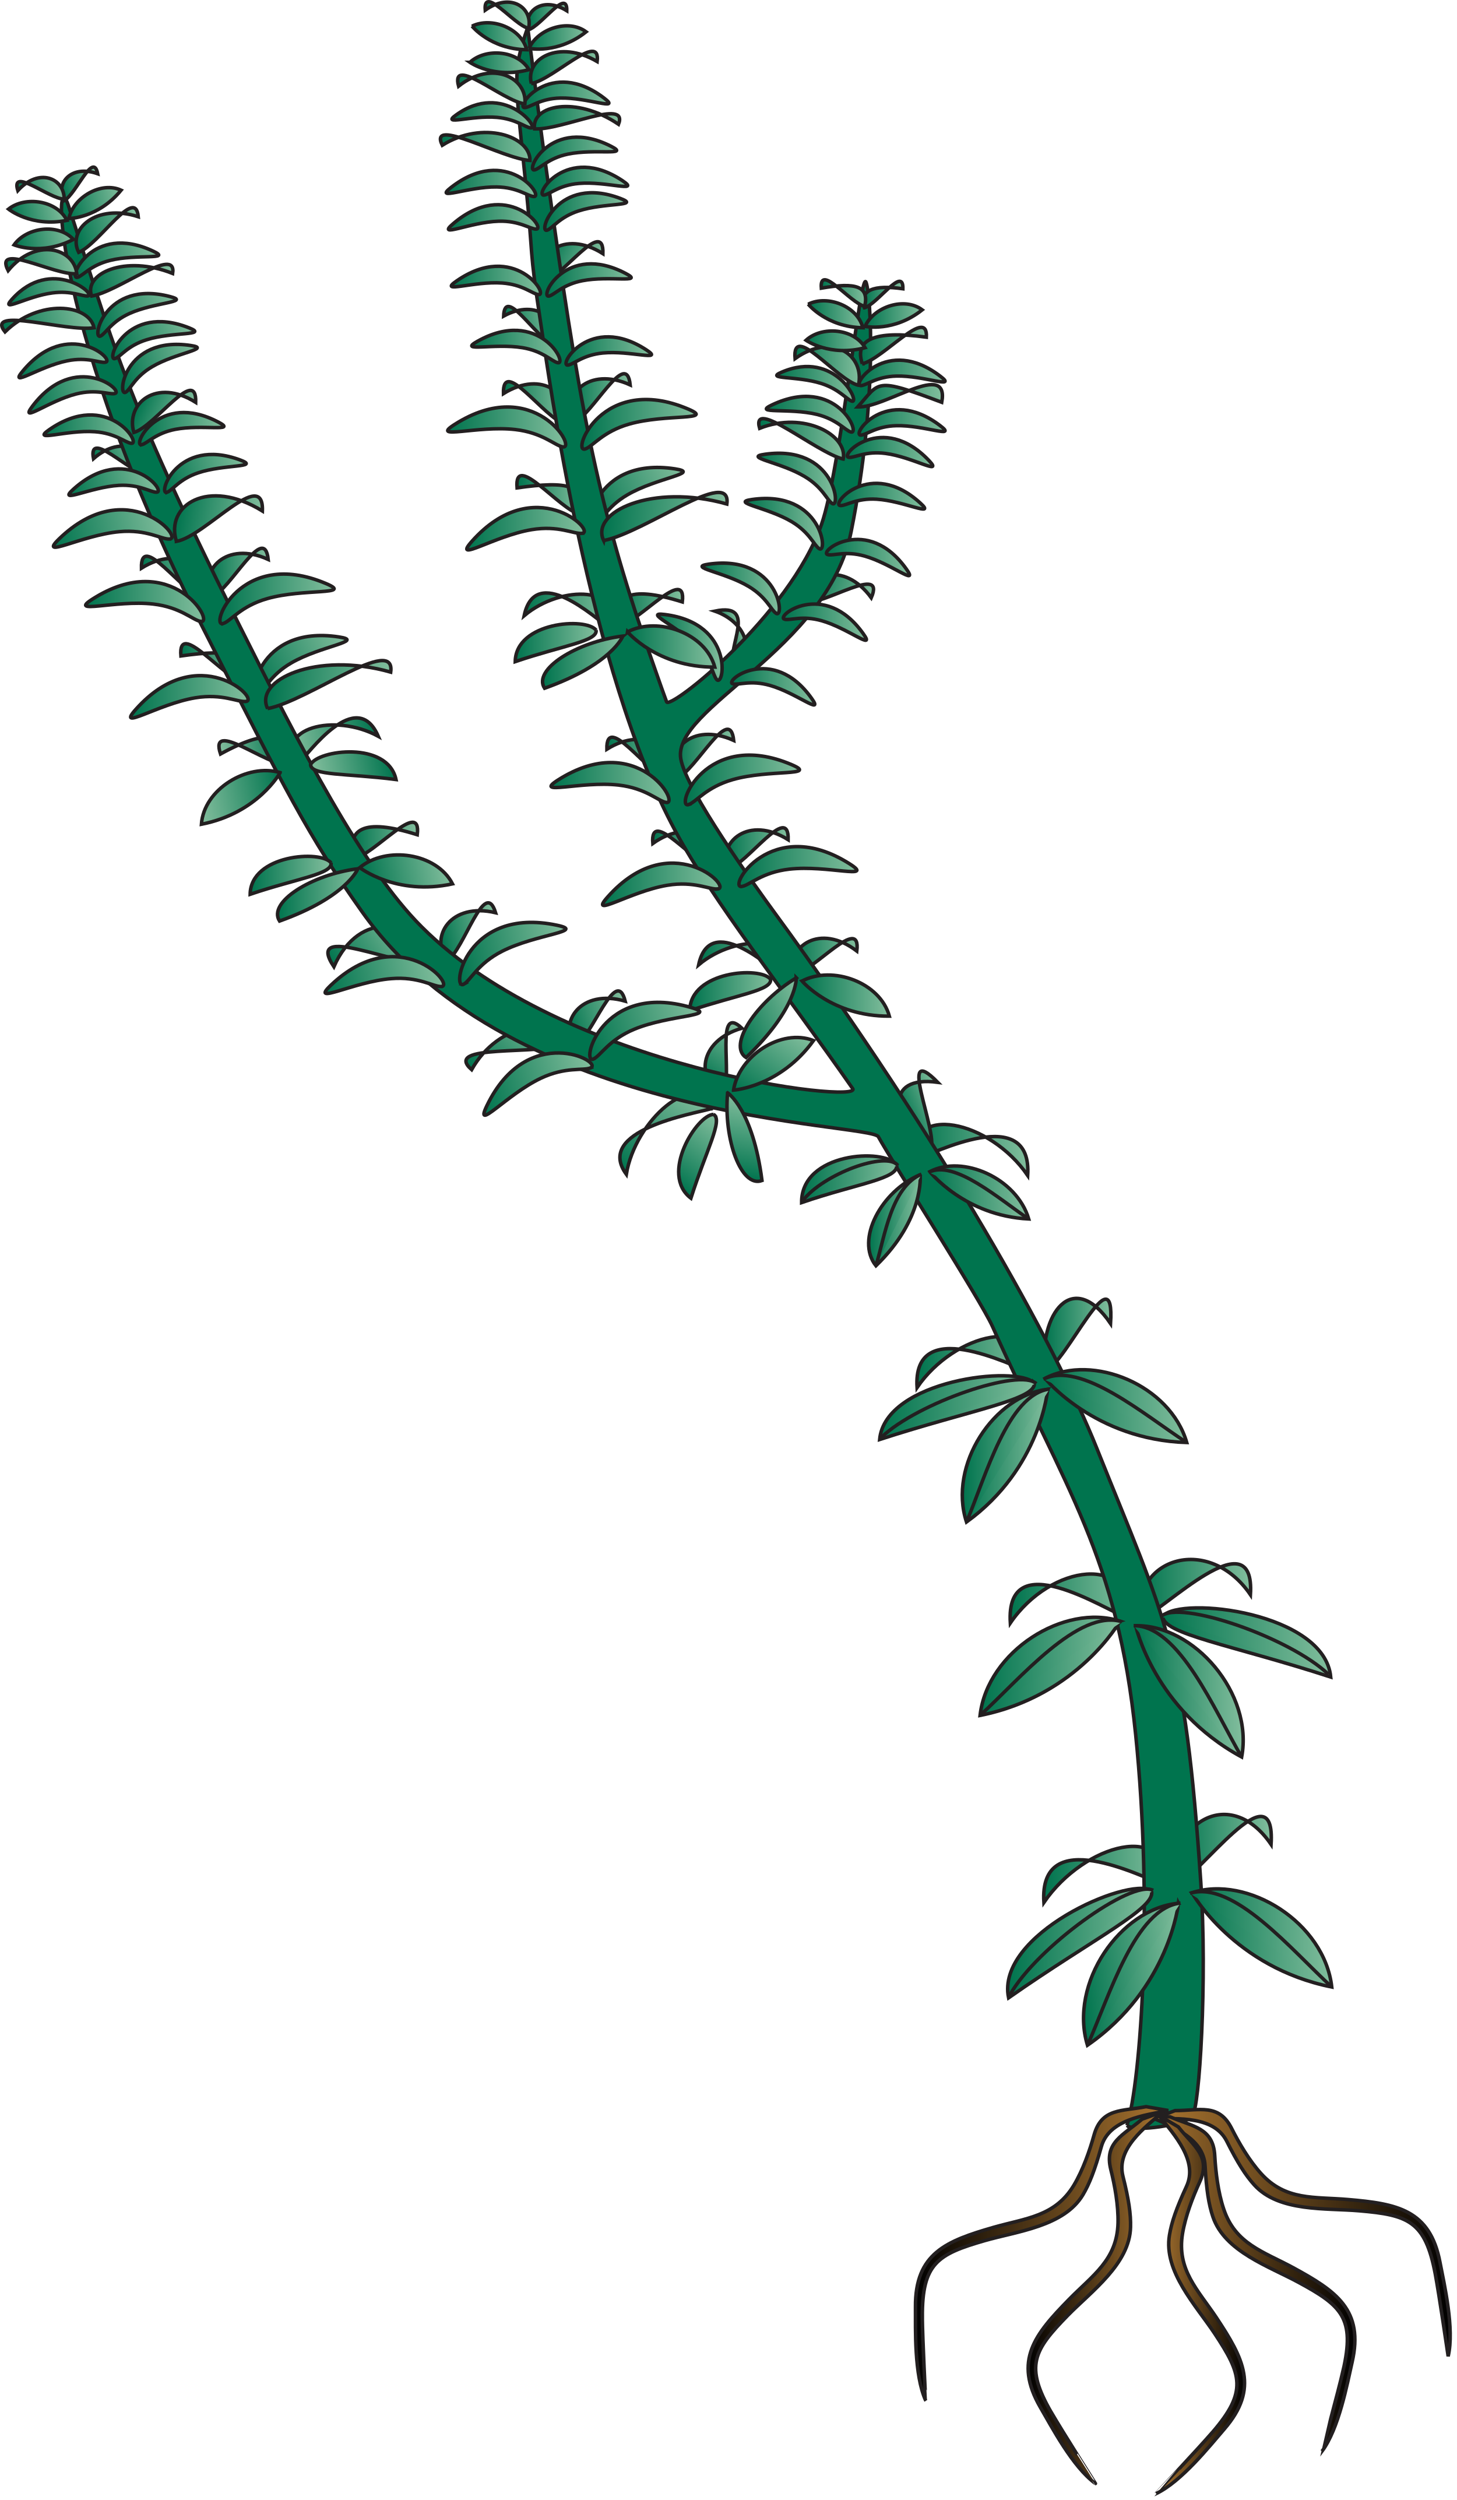 
        <svg xmlns:rdf="http://www.w3.org/1999/02/22-rdf-syntax-ns#" xmlns="http://www.w3.org/2000/svg" xmlns:cc="http://creativecommons.org/ns#" xmlns:xlink="http://www.w3.org/1999/xlink" xmlns:dc="http://purl.org/dc/elements/1.1/" x="0px" y="0px" width="292" height="501" viewBox="0 0 292 501" xml:space="preserve">
            <title>Hydrilla verticillata (Waterthyme) 2</title>
            <desc xmlns:ian_image_library="https://ian.umces.edu/media-library/">
                <ian_image_library:title>Hydrilla verticillata (Waterthyme) 2</ian_image_library:title>
                <ian_image_library:descr>Illustration of Hydrilla verticillata (Waterthyme) 2</ian_image_library:descr>
                <ian_image_library:scene>
                    <ian_image_library:contains>seagrass, SAV, waterthyme, Esthwaite, waterweed, Plantae, vascular, Magnoliophyta, angiosperm, flowering plant, Liliopsida, monocot, Alismatidae, Hydrocharitales, Hydrocharitaceae, tape-grass, family, Hydrilla, verticillata, invasive, exotic</ian_image_library:contains>
                    <ian_image_library:when>2003-09-08</ian_image_library:when>
                </ian_image_library:scene>
            </desc>
            
 <defs></defs>
 <linearGradient id="ian_symbols_ec168f27fa9cc0e4693b4d8b6fa2e42e" y2="38.164" gradientUnits="userSpaceOnUse" x2="130.76" gradientTransform="matrix(.936 -.352 .352 .936 -107.14 101.19)" y1="38.164" x1="121.09">
  <stop stop-color="#00744E" offset=".006"/>
  <stop stop-color="#82BE9D" offset="1"/>
 </linearGradient>
 <path stroke="#231F20" stroke-width=".703" d="m29.625 95.223c.602-4.984-5.133-8.374-10.89-3.314-1.15-6.08 7.326 2.902 10.89 3.314z" fill="url(#ian_symbols_ec168f27fa9cc0e4693b4d8b6fa2e42e)"/>
 <linearGradient id="ian_symbols_faa61d897f431484490f4ca4b66ab19b" y2="164.6" gradientUnits="userSpaceOnUse" x2="298.38" gradientTransform="matrix(1.214 -.73 .698 .77 -366.01 296.96)" y1="164.6" x1="285.45">
  <stop stop-color="#00744E" offset=".006"/>
  <stop stop-color="#82BE9D" offset="1"/>
 </linearGradient>
 <path stroke="#231F20" stroke-width=".703" d="m113.7 209.2c-2.509-5.553-13.73-4.531-19.182 5.147-5.982-5.29 13.372-2.79 19.182-5.15z" fill="url(#ian_symbols_faa61d897f431484490f4ca4b66ab19b)"/>
 <linearGradient id="ian_symbols_567a224ea6a05c1405f2c7afa237da7e" y2="112.4" gradientUnits="userSpaceOnUse" x2="238.54" gradientTransform="matrix(.707 -.428 .49 .774 -140.82 202.52)" y1="112.4" x1="217.96">
  <stop stop-color="#00744E" offset=".006"/>
  <stop stop-color="#82BE9D" offset="1"/>
 </linearGradient>
 <path stroke="#231F20" stroke-width=".703" d="m86.026 192.82c-2.692-8.536-13.953-10.781-19.114.899-6.168-9.3 13.332.48 19.114-.90z" fill="url(#ian_symbols_567a224ea6a05c1405f2c7afa237da7e)"/>
 <linearGradient id="ian_symbols_e4d5c456d3d119241d976b618eb1b752" y2="62.348" gradientUnits="userSpaceOnUse" x2="180.08" gradientTransform="matrix(.916 -.402 .402 .916 -120.68 142.88)" y1="62.348" x1="158.94">
  <stop stop-color="#00744E" offset=".006"/>
  <stop stop-color="#82BE9D" offset="1"/>
 </linearGradient>
 <path stroke="#231F20" stroke-width=".703" d="m51.823 139.11c1.21-.798 2.279-3.801 6.554-6.27 5.857-3.409 14.9-4.39 9.537-5.208-16.619-2.55-18.357 12.99-16.091 11.48z" fill="url(#ian_symbols_e4d5c456d3d119241d976b618eb1b752)"/>
 <linearGradient id="ian_symbols_183f955e4d9249240980ce1ad4ab6ef7" y2="115.72" gradientUnits="userSpaceOnUse" x2="40.99" y1="115.72" x1="28.343">
  <stop stop-color="#00744E" offset=".006"/>
  <stop stop-color="#82BE9D" offset="1"/>
 </linearGradient>
 <path stroke="#231F20" stroke-width=".703" d="m40.704 119.97c1.711-5.837-4.471-11.032-12.357-6.121-.197-7.48 8.197 4.91 12.357 6.12z" fill="url(#ian_symbols_183f955e4d9249240980ce1ad4ab6ef7)"/>
 <linearGradient id="ian_symbols_4927804f3239e0247d33696c6a818530" y2="132.89" gradientUnits="userSpaceOnUse" x2="49.237" y1="132.89" x1="36.222">
  <stop stop-color="#00744E" offset=".006"/>
  <stop stop-color="#82BE9D" offset="1"/>
 </linearGradient>
 <path stroke="#231F20" stroke-width=".703" d="m48.976 136.79c1.346-5.918-2.435-6.798-12.723-5.351-.629-7.46 8.481 4.42 12.723 5.35z" fill="url(#ian_symbols_4927804f3239e0247d33696c6a818530)"/>
 <linearGradient id="ian_symbols_8cc55c68a4d2d33451c491926ccbb730" y2="114.83" gradientUnits="userSpaceOnUse" x2="53.75" y1="114.83" x1="41.719">
  <stop stop-color="#00744E" offset=".006"/>
  <stop stop-color="#82BE9D" offset="1"/>
 </linearGradient>
 <path stroke="#231F20" stroke-width=".703" d="m42.313 119.79c-2.461-5.56 2.99-11.519 11.438-7.691-.798-7.44-7.467 5.96-11.438 7.69z" fill="url(#ian_symbols_8cc55c68a4d2d33451c491926ccbb730)"/>
 <linearGradient id="ian_symbols_2f01bb0382cfc5f449094d0ec24d598b" y2="168.47" gradientUnits="userSpaceOnUse" x2="83.685" y1="168.47" x1="70.5">
  <stop stop-color="#00744E" offset=".006"/>
  <stop stop-color="#82BE9D" offset="1"/>
 </linearGradient>
 <path stroke="#231F20" stroke-width=".703" d="m70.728 172.17c-1.137-5.986 1.819-8.374 12.898-4.904.899-7.45-8.631 4.09-12.898 4.9z" fill="url(#ian_symbols_2f01bb0382cfc5f449094d0ec24d598b)"/>
 <linearGradient id="ian_symbols_bc0f1c92dd580f74f1b1b0778f6e29de" y2="161.63" gradientUnits="userSpaceOnUse" x2="148.65" gradientTransform="matrix(.981 -.192 .192 .981 -77.106 55.508)" y1="161.63" x1="136.61">
  <stop stop-color="#00744E" offset=".006"/>
  <stop stop-color="#82BE9D" offset="1"/>
 </linearGradient>
 <path stroke="#231F20" stroke-width=".703" d="m89.564 192.63c-3.477-4.984.71-11.87 9.76-9.739-2.219-7.16-6.202 7.26-9.76 9.74z" fill="url(#ian_symbols_bc0f1c92dd580f74f1b1b0778f6e29de)"/>
 <linearGradient id="ian_symbols_9d2df81643182af43961846435133fc9" y2="171.74" gradientUnits="userSpaceOnUse" x2="198.55" gradientTransform="matrix(.961 -.275 .275 .961 -112.29 91.896)" y1="171.74" x1="185.9">
  <stop stop-color="#00744E" offset=".006"/>
  <stop stop-color="#82BE9D" offset="1"/>
 </linearGradient>
 <path stroke="#231F20" stroke-width=".703" d="m115.1 209.89c-3.24-5.126 1.272-11.83 10.2-9.28-1.86-7.25-6.5 6.98-10.2 9.28z" fill="url(#ian_symbols_9d2df81643182af43961846435133fc9)"/>
 <linearGradient id="ian_symbols_d00c8c861bd2d5343143b28ae0d395b2" y2="121.8" gradientUnits="userSpaceOnUse" x2="337.79" gradientTransform="matrix(-.98 .197 .197 .98 365.52 -36.043)" y1="121.8" x1="320.21">
  <stop stop-color="#00744E" offset=".006"/>
  <stop stop-color="#82BE9D" offset="1"/>
 </linearGradient>
 <path stroke="#231F20" stroke-width=".703" d="m59.567 153.33c-4.754-7.386 7.454-10.585 16.24-5.796-4.343-10-13.873 3.27-16.24 5.8z" fill="url(#ian_symbols_d00c8c861bd2d5343143b28ae0d395b2)"/>
 <linearGradient id="ian_symbols_9517f9f41895916481a9e34b10af5a94" y2="121.3" gradientUnits="userSpaceOnUse" x2="351.96" gradientTransform="matrix(-.98 .197 .197 .98 365.52 -36.043)" y1="121.3" x1="338.79">
  <stop stop-color="#00744E" offset=".006"/>
  <stop stop-color="#82BE9D" offset="1"/>
 </linearGradient>
 <path stroke="#231F20" stroke-width=".703" d="m57.795 153.35c-.061-6.081-3.429-7.839-13.602-2.267-2.36-7.1 9.26 2.34 13.602 2.27z" fill="url(#ian_symbols_9517f9f41895916481a9e34b10af5a94)"/>
 <linearGradient id="ian_symbols_c259fe241a46307419e2f1bc36bd4672" y2="181.87" gradientUnits="userSpaceOnUse" x2="360.42" gradientTransform="matrix(.896 -.867 .795 .642 -327.01 415.08)" y1="181.87" x1="342.84">
  <stop stop-color="#00744E" offset=".006"/>
  <stop stop-color="#82BE9D" offset="1"/>
 </linearGradient>
 <path stroke="#231F20" stroke-width=".703" d="m142.79 222.1c-3.625-8.021-15.509 2.442-17.268 13.209-6.43-8.82 13.15-12.06 17.27-13.21z" fill="url(#ian_symbols_c259fe241a46307419e2f1bc36bd4672)"/>
 <linearGradient id="ian_symbols_fbbb7ade3e87eb4421d51f11f604eedc" y2="190.84" gradientUnits="userSpaceOnUse" x2="407.19" gradientTransform="matrix(.592 -.806 .806 .592 -245.27 421.77)" y1="190.84" x1="394.1">
  <stop stop-color="#00744E" offset=".006"/>
  <stop stop-color="#82BE9D" offset="1"/>
 </linearGradient>
 <path stroke="#231F20" stroke-width=".703" d="m144.98 219.32c-5.485-2.618-5.235-10.68 3.7-13.291-5.47-5.13-1.8 9.38-3.7 13.29z" fill="url(#ian_symbols_fbbb7ade3e87eb4421d51f11f604eedc)"/>
 <linearGradient id="ian_symbols_b9fc8fa5b84bb23491605ff59a3a4881" y2="230.43" gradientUnits="userSpaceOnUse" x2="205.99" y1="230.43" x1="182.96">
  <stop stop-color="#00744E" offset=".006"/>
  <stop stop-color="#82BE9D" offset="1"/>
 </linearGradient>
 <path stroke="#231F20" stroke-width=".703" d="m183.02 232.55c-1.163-11.708 15.36-8.089 22.942 2.99.92-14.57-18.57-4.54-22.94-2.99z" fill="url(#ian_symbols_b9fc8fa5b84bb23491605ff59a3a4881)"/>
 <linearGradient id="ian_symbols_bbb7d18adf999194cd56a9021adba963" y2="375.6" gradientUnits="userSpaceOnUse" x2="233.42" y1="375.6" x1="209.17">
  <stop stop-color="#00744E" offset=".006"/>
  <stop stop-color="#82BE9D" offset="1"/>
 </linearGradient>
 <path stroke="#231F20" stroke-width=".703" d="m233.36 377.72c1.271-12.709-15.929-8.501-24.153 3.497-1.01-15.8 19.41-5.2 24.15-3.5z" fill="url(#ian_symbols_bbb7d18adf999194cd56a9021adba963)"/>
 <linearGradient id="ian_symbols_abad6216b66b94f4adb90e7ffc837300" y2="370.77" gradientUnits="userSpaceOnUse" x2="254.78" y1="370.77" x1="235.32">
  <stop stop-color="#00744E" offset=".006"/>
  <stop stop-color="#82BE9D" offset="1"/>
 </linearGradient>
 <path stroke="#231F20" stroke-width=".703" d="m235.41 377.95c-1.271-12.702 11.12-20.372 19.33-8.359 1-15.81-14.59 6.67-19.33 8.36z" fill="url(#ian_symbols_abad6216b66b94f4adb90e7ffc837300)"/>
 <linearGradient id="ian_symbols_70cf2722a80049541de953a0593801ae" y2="318.54" gradientUnits="userSpaceOnUse" x2="250.64" y1="318.54" x1="228.29">
  <stop stop-color="#00744E" offset=".006"/>
  <stop stop-color="#82BE9D" offset="1"/>
 </linearGradient>
 <path stroke="#231F20" stroke-width=".703" d="m228.36 324.6c-1.271-12.688 14.042-17.051 22.246-5.039 1-15.8-17.52 3.35-22.25 5.04z" fill="url(#ian_symbols_70cf2722a80049541de953a0593801ae)"/>
 <linearGradient id="ian_symbols_8ca401ec65e2f3f4bd0541fe82241ab5" y2="320.31" gradientUnits="userSpaceOnUse" x2="226.05" y1="320.31" x1="202.44">
  <stop stop-color="#00744E" offset=".006"/>
  <stop stop-color="#82BE9D" offset="1"/>
 </linearGradient>
 <path stroke="#231F20" stroke-width=".703" d="m225.99 324.19c1.265-12.702-15.3-10.991-23.511 1.034-1-15.81 18.76-2.73 23.51-1.03z" fill="url(#ian_symbols_8ca401ec65e2f3f4bd0541fe82241ab5)"/>
 <linearGradient id="ian_symbols_296af5265a4b9c440523c4cddbecdf12" y2="272.93" gradientUnits="userSpaceOnUse" x2="206.79" y1="272.93" x1="183.76">
  <stop stop-color="#00744E" offset=".006"/>
  <stop stop-color="#82BE9D" offset="1"/>
 </linearGradient>
 <path stroke="#231F20" stroke-width=".703" d="m206.73 275.05c1.15-11.721-15.373-8.089-22.941 2.99-.92-14.58 18.56-4.54 22.94-2.99z" fill="url(#ian_symbols_296af5265a4b9c440523c4cddbecdf12)"/>
 <linearGradient id="ian_symbols_ceba3a68619c123419a742197b074041" y2="267.5" gradientUnits="userSpaceOnUse" x2="222.63" y1="267.5" x1="209.22">
  <stop stop-color="#00744E" offset=".006"/>
  <stop stop-color="#82BE9D" offset="1"/>
 </linearGradient>
 <path stroke="#231F20" stroke-width=".703" d="m209.35 274.84c-1.163-11.735 5.661-20.704 13.223-9.625.92-14.6-8.85 8.06-13.22 9.62z" fill="url(#ian_symbols_ceba3a68619c123419a742197b074041)"/>
 <linearGradient id="ian_symbols_1765cebc12f9f9b4258a746d7effe358" y2="58.595" gradientUnits="userSpaceOnUse" x2="255.31" gradientTransform="matrix(.916 -.402 .402 .916 -120.68 142.88)" y1="58.595" x1="234.16">
  <stop stop-color="#00744E" offset=".006"/>
  <stop stop-color="#82BE9D" offset="1"/>
 </linearGradient>
 <path stroke="#231F20" stroke-width=".703" d="m119.19 105.43c1.217-.799 2.286-3.788 6.554-6.277 5.864-3.422 14.9-4.37 9.543-5.201-16.63-2.55-18.36 12.978-16.09 11.478z" fill="url(#ian_symbols_1765cebc12f9f9b4258a746d7effe358)"/>
 <linearGradient id="ian_symbols_2a35036ac6a38664b1c33e99863b079c" y2="80.736" gradientUnits="userSpaceOnUse" x2="113.54" y1="80.736" x1="100.89">
  <stop stop-color="#00744E" offset=".006"/>
  <stop stop-color="#82BE9D" offset="1"/>
 </linearGradient>
 <path stroke="#231F20" stroke-width=".703" d="m113.26 84.99c1.698-5.817-4.471-11.018-12.364-6.121-.20-7.481 8.18 4.91 12.36 6.121z" fill="url(#ian_symbols_2a35036ac6a38664b1c33e99863b079c)"/>
 <linearGradient id="ian_symbols_e81b021a026af0440d9cefdd4fd33e1b" y2="131.56" gradientUnits="userSpaceOnUse" x2="28.227" gradientTransform="matrix(.924 .382 -.382 .924 143.32 -77.664)" y1="131.56" x1="17.628">
  <stop stop-color="#00744E" offset=".006"/>
  <stop stop-color="#82BE9D" offset="1"/>
 </linearGradient>
 <path stroke="#231F20" stroke-width=".703" d="m108.45 56.867c-1.684-5.836 4.539-11.004 12.384-6.04.23-7.473-8.2 4.863-12.38 6.04z" fill="url(#ian_symbols_e81b021a026af0440d9cefdd4fd33e1b)"/>
 <linearGradient id="ian_symbols_33690b53d70cc534613516fa633eaea3" y2="46.546" gradientUnits="userSpaceOnUse" x2="148.27" gradientTransform="matrix(.991 -.135 .135 .991 -42.336 38.535)" y1="46.546" x1="138.59">
  <stop stop-color="#00744E" offset=".006"/>
  <stop stop-color="#82BE9D" offset="1"/>
 </linearGradient>
 <path stroke="#231F20" stroke-width=".703" d="m110.82 68.981c1.691-4.729-3.138-9.314-9.888-5.648.23-6.182 6.5 4.45 9.89 5.648z" fill="url(#ian_symbols_33690b53d70cc534613516fa633eaea3)"/>
 <linearGradient id="ian_symbols_5fa7d2a74265a394290837dea1e781ab" y2="99.21" gradientUnits="userSpaceOnUse" x2="116.6" y1="99.21" x1="103.59">
  <stop stop-color="#00744E" offset=".006"/>
  <stop stop-color="#82BE9D" offset="1"/>
 </linearGradient>
 <path stroke="#231F20" stroke-width=".703" d="m116.33 103.11c1.359-5.932-2.428-6.798-12.709-5.35-.62-7.46 8.49 4.41 12.71 5.35z" fill="url(#ian_symbols_5fa7d2a74265a394290837dea1e781ab)"/>
 <linearGradient id="ian_symbols_c04927756bc8583401ff5aded36d4c36" y2="79.854" gradientUnits="userSpaceOnUse" x2="126.3" y1="79.854" x1="114.26">
  <stop stop-color="#00744E" offset=".006"/>
  <stop stop-color="#82BE9D" offset="1"/>
 </linearGradient>
 <path stroke="#231F20" stroke-width=".703" d="m114.85 84.814c-2.455-5.566 2.983-11.526 11.451-7.684-.79-7.453-7.46 5.953-11.45 7.684z" fill="url(#ian_symbols_c04927756bc8583401ff5aded36d4c36)"/>
 <linearGradient id="ian_symbols_ceb2ae99aaa3a584695162e1f1f62d6c" y2="171.4" gradientUnits="userSpaceOnUse" x2="105.88" gradientTransform="matrix(.956 .294 -.294 .956 123.53 -73.933)" y1="171.4" x1="92.862">
  <stop stop-color="#00744E" offset=".006"/>
  <stop stop-color="#82BE9D" offset="1"/>
 </linearGradient>
 <path stroke="#231F20" stroke-width=".703" d="m160.87 120.85c.568-6.04 8.238-8.569 13.744-1.062 2.95-6.89-9.44 1.5-13.74 1.06z" fill="url(#ian_symbols_ceb2ae99aaa3a584695162e1f1f62d6c)"/>
 <linearGradient id="ian_symbols_efc520586085756431ab7284ba5481e0" y2="90.899" gradientUnits="userSpaceOnUse" x2="256.8" gradientTransform="matrix(.925 -.38 .38 .925 -123.19 139.77)" y1="90.899" x1="252.59">
  <stop stop-color="#00744E" offset=".006"/>
  <stop stop-color="#82BE9D" offset="1"/>
 </linearGradient>
 <path stroke="#231F20" stroke-width=".703" d="m147.16 133.14c4.362-2.509 2.292-8.516-3.889-10.686 8.84-1.82 2.11 7.6 3.89 10.69z" fill="url(#ian_symbols_efc520586085756431ab7284ba5481e0)"/>
 <linearGradient id="ian_symbols_c3bc39a8cda734743915fb7bc5de16e8" y2="122.33" gradientUnits="userSpaceOnUse" x2="122.62" y1="122.33" x1="105.05">
  <stop stop-color="#00744E" offset=".006"/>
  <stop stop-color="#82BE9D" offset="1"/>
 </linearGradient>
 <path stroke="#231F20" stroke-width=".703" d="m122.12 125.84c3.186-8.171-9.401-8.901-17.071-2.469 2.25-10.65 14.25.47 17.07 2.47z" fill="url(#ian_symbols_c3bc39a8cda734743915fb7bc5de16e8)"/>
 <linearGradient id="ian_symbols_5798e110d41c537465ebbfb702e90a07" y2="121.83" gradientUnits="userSpaceOnUse" x2="136.8" y1="121.83" x1="123.62">
  <stop stop-color="#00744E" offset=".006"/>
  <stop stop-color="#82BE9D" offset="1"/>
 </linearGradient>
 <path stroke="#231F20" stroke-width=".703" d="m123.85 125.52c-1.136-5.973 1.819-8.374 12.898-4.904.88-7.43-8.63 4.1-12.9 4.9z" fill="url(#ian_symbols_5798e110d41c537465ebbfb702e90a07)"/>
 <linearGradient id="ian_symbols_062f6481f0535934a1f93c08be33e27e" y2="151.99" gradientUnits="userSpaceOnUse" x2="134.26" y1="151.99" x1="121.62">
  <stop stop-color="#00744E" offset=".006"/>
  <stop stop-color="#82BE9D" offset="1"/>
 </linearGradient>
 <path stroke="#231F20" stroke-width=".703" d="m133.97 156.25c1.711-5.836-4.471-11.038-12.35-6.12-.17-7.5 8.19 4.91 12.35 6.12z" fill="url(#ian_symbols_062f6481f0535934a1f93c08be33e27e)"/>
 <linearGradient id="ian_symbols_66684a149b1ef424f58f06ee9d4109c7" y2="151.1" gradientUnits="userSpaceOnUse" x2="147.05" y1="151.1" x1="134.99">
  <stop stop-color="#00744E" offset=".006"/>
  <stop stop-color="#82BE9D" offset="1"/>
 </linearGradient>
 <path stroke="#231F20" stroke-width=".703" d="m135.58 156.06c-2.455-5.546 2.99-11.519 11.464-7.69-.80-7.44-7.49 5.95-11.46 7.69z" fill="url(#ian_symbols_66684a149b1ef424f58f06ee9d4109c7)"/>
 <linearGradient id="ian_symbols_d5faab065e11e46479dc0f88f4013058" y2="170.13" gradientUnits="userSpaceOnUse" x2="157.97" y1="170.13" x1="145.32">
  <stop stop-color="#00744E" offset=".006"/>
  <stop stop-color="#82BE9D" offset="1"/>
 </linearGradient>
 <path stroke="#231F20" stroke-width=".703" d="m145.61 174.38c-1.731-5.831 4.464-11.032 12.351-6.121.17-7.49-8.19 4.92-12.35 6.12z" fill="url(#ian_symbols_d5faab065e11e46479dc0f88f4013058)"/>
 <linearGradient id="ian_symbols_a5e30497af0bae24ad47b737c0bbbc58" y2="170.47" gradientUnits="userSpaceOnUse" x2="143.72" y1="170.47" x1="130.8">
  <stop stop-color="#00744E" offset=".006"/>
  <stop stop-color="#82BE9D" offset="1"/>
 </linearGradient>
 <path stroke="#231F20" stroke-width=".703" d="m143.54 174.36c1.353-5.918-5.141-10.741-12.709-5.344-.64-7.47 8.49 4.4 12.71 5.34z" fill="url(#ian_symbols_a5e30497af0bae24ad47b737c0bbbc58)"/>
 <linearGradient id="ian_symbols_3850a45d57731dc44d9437b60c166046" y2="192.29" gradientUnits="userSpaceOnUse" x2="157.61" y1="192.29" x1="140.01">
  <stop stop-color="#00744E" offset=".006"/>
  <stop stop-color="#82BE9D" offset="1"/>
 </linearGradient>
 <path stroke="#231F20" stroke-width=".703" d="m157.1 195.8c3.199-8.184-9.422-8.901-17.085-2.469 2.27-10.66 14.24.47 17.08 2.47z" fill="url(#ian_symbols_3850a45d57731dc44d9437b60c166046)"/>
 <linearGradient id="ian_symbols_82f83e6b4feba794b12a95c2a5c5ebf3" y2="191.75" gradientUnits="userSpaceOnUse" x2="171.78" y1="191.75" x1="158.71">
  <stop stop-color="#00744E" offset=".006"/>
  <stop stop-color="#82BE9D" offset="1"/>
 </linearGradient>
 <path stroke="#231F20" stroke-width=".703" d="m158.84 195.48c-1.15-5.965 5.499-10.544 12.878-4.911.91-7.43-8.64 4.11-12.88 4.91z" fill="url(#ian_symbols_82f83e6b4feba794b12a95c2a5c5ebf3)"/>
 <linearGradient id="ian_symbols_0a1be42ec9fffc4489c4d7adfc8f442e" y2="186.76" gradientUnits="userSpaceOnUse" x2="285.96" gradientTransform="matrix(.929 -.369 .369 .929 -145.2 153.01)" y1="186.76" x1="276.92">
  <stop stop-color="#00744E" offset=".006"/>
  <stop stop-color="#82BE9D" offset="1"/>
 </linearGradient>
 <path stroke="#231F20" stroke-width=".703" d="m186.57 230.23c-7.825-5.708-9.57-14.806 1.359-13.358-8.41-8.57.08 9.83-1.36 13.36z" fill="url(#ian_symbols_0a1be42ec9fffc4489c4d7adfc8f442e)"/>
 <path stroke="#231F20" stroke-width=".703" d="m225.86 425.89c2.827-8.895 5.222-44.383 1.738-78.329-3.646-35.598-14.027-49.077-28.719-81.813-2.319-5.161-20.148-33.02-22.847-37.964-1.556-2.827-73.325-2.61-103.44-45.039-10.89-15.34-15.319-24.261-31.667-56.422-30.94-60.839-30.291-94.502-27.213-85.121 8.88 27.224 10.51 36.625 33.852 83.273 12.864 25.682 25.079 49.408 36.916 61.218 28.685 28.711 88.59 35.563 86.412 32.452-13.845-19.851-27.765-37.22-35.543-51.627-17.403-32.201-25.411-91.545-26.994-101.83-2.428-15.975-1.346-11.667-3.057-28.481-2.104-20.589-2.651-21.738.46-30.707 1.549 12.046 2.449 19.371 3.808 29.09 6.331 45.262 9.793 65.54 20.663 96.523.94 2.665 2.029 5.884 3.362 9.516.629 1.752 24.62-17.281 31.059-35.589 3.821-10.91 7.792-51.079 8.901-48.502.927 2.165 2.482 22.773-2.97 49.983-4.721 23.632-35.921 35.354-34.143 45.54 1.109 6.412 14.914 25.5 18.918 30.991 33.825 46.188 56.124 86.331 64.417 107.06 13.927 34.799 17.7 39.627 20.879 87.034 1.305 19.54-.243 45.41-1.731 46.986-1.5 1.58-11.42 3.25-13.07 1.75z" fill="#00744E"/>
 <linearGradient id="ian_symbols_b5232eeea00ddcf4b13455c7f9224a3f" y2="383.19" gradientUnits="userSpaceOnUse" x2="259.77" gradientTransform="matrix(.994 -.109 .109 .994 -62.368 41.871)" y1="383.19" x1="238.23">
  <stop stop-color="#00744E" offset=".006"/>
  <stop stop-color="#82BE9D" offset="1"/>
 </linearGradient>
 <path stroke="#231F20" stroke-width=".703" d="m236.18 381.38c-11.654 1.062-22.002 16.023-18.241 28.448 16.46-11.4 18.24-28.45 18.24-28.45z" fill="url(#ian_symbols_b5232eeea00ddcf4b13455c7f9224a3f)"/>
 <linearGradient id="ian_symbols_81a85f53eebf7c44d1cc7c4f5586c22d" y2="383.19" gradientUnits="userSpaceOnUse" x2="260.19" gradientTransform="matrix(.994 -.109 .109 .994 -62.368 41.871)" y1="383.19" x1="238.54">
  <stop stop-color="#00744E" offset=".006"/>
  <stop stop-color="#82BE9D" offset="1"/>
 </linearGradient>
 <path stroke="#231F20" stroke-width=".703" d="m217.94 409.83c4.41-9.828 9.55-27.501 18.653-28.495" fill="url(#ian_symbols_81a85f53eebf7c44d1cc7c4f5586c22d)"/>
 <linearGradient id="ian_symbols_5fa7e78f4c4ea784a5e22d6163c06456" y2="389.37" gradientUnits="userSpaceOnUse" x2="230.82" y1="389.37" x1="201.95">
  <stop stop-color="#00744E" offset=".006"/>
  <stop stop-color="#82BE9D" offset="1"/>
 </linearGradient>
 <path stroke="#231F20" stroke-width=".703" d="m230.72 378.81c-4.734-2.759-31.214 8.813-28.59 21.522 17.08-11.95 29.98-18.18 28.59-21.52z" fill="url(#ian_symbols_5fa7e78f4c4ea784a5e22d6163c06456)"/>
 <linearGradient id="ian_symbols_2944ecbd8acd1ad49d980f4ae05789c1" y2="389.13" gradientUnits="userSpaceOnUse" x2="231.11" y1="389.13" x1="202.41">
  <stop stop-color="#00744E" offset=".006"/>
  <stop stop-color="#82BE9D" offset="1"/>
 </linearGradient>
 <path stroke="#231F20" stroke-width=".703" d="m202.41 399.72c5.282-9.396 24.329-23.187 28.697-20.927" fill="url(#ian_symbols_2944ecbd8acd1ad49d980f4ae05789c1)"/>
 <linearGradient id="ian_symbols_ab1aad6646b374b4b9d577f4b3a050b8" y2="388.32" gradientUnits="userSpaceOnUse" x2="266.9" y1="388.32" x1="238.88">
  <stop stop-color="#00744E" offset=".006"/>
  <stop stop-color="#82BE9D" offset="1"/>
 </linearGradient>
 <path stroke="#231F20" stroke-width=".703" d="m238.88 379.27c11.14-3.639 26.562 5.979 28.022 18.892-19.63-3.93-28.02-18.89-28.02-18.89z" fill="url(#ian_symbols_ab1aad6646b374b4b9d577f4b3a050b8)"/>
 <linearGradient id="ian_symbols_9eedea9cae22dc342d2feba2b347eace" y2="388.61" gradientUnits="userSpaceOnUse" x2="266.9" y1="388.61" x1="238.49">
  <stop stop-color="#00744E" offset=".006"/>
  <stop stop-color="#82BE9D" offset="1"/>
 </linearGradient>
 <path stroke="#231F20" stroke-width=".703" d="m266.9 398.16c-7.941-7.271-19.662-21.462-28.414-18.77" fill="url(#ian_symbols_9eedea9cae22dc342d2feba2b347eace)"/>
 <linearGradient id="ian_symbols_ca972303fa063124054a9d9c2bf4fcd9" y2="338.91" gradientUnits="userSpaceOnUse" x2="249.15" y1="338.91" x1="227.6">
  <stop stop-color="#00744E" offset=".006"/>
  <stop stop-color="#82BE9D" offset="1"/>
 </linearGradient>
 <path stroke="#231F20" stroke-width=".703" d="m227.6 325.76c11.715-.19 23.632 13.54 21.245 26.31-17.6-9.54-21.24-26.31-21.24-26.31z" fill="url(#ian_symbols_ca972303fa063124054a9d9c2bf4fcd9)"/>
 <linearGradient id="ian_symbols_201bbd88fecc262495bd84ef3447d2e4" y2="338.91" gradientUnits="userSpaceOnUse" x2="248.84" y1="338.91" x1="227.2">
  <stop stop-color="#00744E" offset=".006"/>
  <stop stop-color="#82BE9D" offset="1"/>
 </linearGradient>
 <path stroke="#231F20" stroke-width=".703" d="m248.84 352.06c-5.445-9.286-12.486-26.31-21.644-26.31" fill="url(#ian_symbols_201bbd88fecc262495bd84ef3447d2e4)"/>
 <linearGradient id="ian_symbols_bf0e33e062a17df4610d5c1c15d5fea3" y2="329.12" gradientUnits="userSpaceOnUse" x2="266.7" y1="329.12" x1="233.07">
  <stop stop-color="#00744E" offset=".006"/>
  <stop stop-color="#82BE9D" offset="1"/>
 </linearGradient>
 <path stroke="#231F20" stroke-width=".703" d="m233.08 323.8c3.72-4.031 32.404-.684 33.615 12.249-19.84-6.45-33.98-8.65-33.62-12.25z" fill="url(#ian_symbols_bf0e33e062a17df4610d5c1c15d5fea3)"/>
 <linearGradient id="ian_symbols_402d6f51aa512e5481325f3223d4fd38" y2="329.28" gradientUnits="userSpaceOnUse" x2="266.25" y1="329.28" x1="232.7">
  <stop stop-color="#00744E" offset=".006"/>
  <stop stop-color="#82BE9D" offset="1"/>
 </linearGradient>
 <path stroke="#231F20" stroke-width=".703" d="m266.25 335.52c-7.791-7.44-30.043-15.057-33.554-11.606" fill="url(#ian_symbols_402d6f51aa512e5481325f3223d4fd38)"/>
 <linearGradient id="ian_symbols_fccd5ffc7bdd129469d19307b7b86485" y2="333.91" gradientUnits="userSpaceOnUse" x2="224.46" y1="333.91" x1="196.42">
  <stop stop-color="#00744E" offset=".006"/>
  <stop stop-color="#82BE9D" offset="1"/>
 </linearGradient>
 <path stroke="#231F20" stroke-width=".703" d="m224.46 324.85c-11.134-3.639-26.562 5.992-28.043 18.891 19.63-3.92 28.04-18.89 28.04-18.89z" fill="url(#ian_symbols_fccd5ffc7bdd129469d19307b7b86485)"/>
 <linearGradient id="ian_symbols_4357992eede63304b5a63c10041d913e" y2="334.19" gradientUnits="userSpaceOnUse" x2="224.86" y1="334.19" x1="196.42">
  <stop stop-color="#00744E" offset=".006"/>
  <stop stop-color="#82BE9D" offset="1"/>
 </linearGradient>
 <path stroke="#231F20" stroke-width=".703" d="m196.42 343.74c7.961-7.277 19.683-21.461 28.441-18.769" fill="url(#ian_symbols_4357992eede63304b5a63c10041d913e)"/>
 <linearGradient id="ian_symbols_5a34639e26588b34911933a8e36fd422" y2="291.69" gradientUnits="userSpaceOnUse" x2="209.97" y1="291.69" x1="192.86">
  <stop stop-color="#00744E" offset=".006"/>
  <stop stop-color="#82BE9D" offset="1"/>
 </linearGradient>
 <path stroke="#231F20" stroke-width=".703" d="m209.97 278.39c-10.74 1.218-20 15.198-16.273 26.595 14.96-10.83 16.27-26.59 16.27-26.59z" fill="url(#ian_symbols_5a34639e26588b34911933a8e36fd422)"/>
 <linearGradient id="ian_symbols_e678353a6ec801440d6df12f5d4ff495" y2="291.66" gradientUnits="userSpaceOnUse" x2="210.35" y1="291.66" x1="193.7">
  <stop stop-color="#00744E" offset=".006"/>
  <stop stop-color="#82BE9D" offset="1"/>
 </linearGradient>
 <path stroke="#231F20" stroke-width=".703" d="m193.7 304.98c3.869-9.145 8.278-25.56 16.652-26.649" fill="url(#ian_symbols_e678353a6ec801440d6df12f5d4ff495)"/>
 <linearGradient id="ian_symbols_55fa419f00c8418459c7a7f015fce8a9" y2="282.06" gradientUnits="userSpaceOnUse" x2="207.3" y1="282.06" x1="176.29">
  <stop stop-color="#00744E" offset=".006"/>
  <stop stop-color="#82BE9D" offset="1"/>
 </linearGradient>
 <path stroke="#231F20" stroke-width=".703" d="m207.3 277.16c-3.429-3.713-29.901-.643-31.011 11.289 18.28-5.93 31.34-7.97 31.01-11.29z" fill="url(#ian_symbols_55fa419f00c8418459c7a7f015fce8a9)"/>
 <linearGradient id="ian_symbols_d230c94b6ca1792411348e33574aabcf" y2="282.21" gradientUnits="userSpaceOnUse" x2="207.67" y1="282.21" x1="176.69">
  <stop stop-color="#00744E" offset=".006"/>
  <stop stop-color="#82BE9D" offset="1"/>
 </linearGradient>
 <path stroke="#231F20" stroke-width=".703" d="m176.69 287.97c7.184-6.858 27.731-13.899 30.984-10.713" fill="url(#ian_symbols_d230c94b6ca1792411348e33574aabcf)"/>
 <linearGradient id="ian_symbols_2977a0b148f1b544b939091a9508b2a5" y2="281.76" gradientUnits="userSpaceOnUse" x2="237.84" y1="281.76" x1="209.43">
  <stop stop-color="#00744E" offset=".006"/>
  <stop stop-color="#82BE9D" offset="1"/>
 </linearGradient>
 <path stroke="#231F20" stroke-width=".703" d="m209.43 276.2c9.577-5.019 25.086 1.346 28.407 12.857-18.46-.55-28.41-12.86-28.41-12.86z" fill="url(#ian_symbols_2977a0b148f1b544b939091a9508b2a5)"/>
 <linearGradient id="ian_symbols_aef559e361c035c46de5314d0f6c218c" y2="282.32" gradientUnits="userSpaceOnUse" x2="237.84" y1="282.32" x1="209.1">
  <stop stop-color="#00744E" offset=".006"/>
  <stop stop-color="#82BE9D" offset="1"/>
 </linearGradient>
 <path stroke="#231F20" stroke-width=".703" d="m237.84 289.06c-8.34-5.39-21.197-16.489-28.739-12.688" fill="url(#ian_symbols_aef559e361c035c46de5314d0f6c218c)"/>
 <linearGradient id="ian_symbols_3168dc41c60a0d44a520708e891f9365" y2="244.51" gradientUnits="userSpaceOnUse" x2="184.43" y1="244.51" x1="174.08">
  <stop stop-color="#00744E" offset=".006"/>
  <stop stop-color="#82BE9D" offset="1"/>
 </linearGradient>
 <path stroke="#231F20" stroke-width=".703" d="m184.41 235.39c-7.813 3.28-13.007 13.04-8.86 18.248 9.78-9.47 8.86-18.25 8.86-18.25z" fill="url(#ian_symbols_3168dc41c60a0d44a520708e891f9365)"/>
 <linearGradient id="ian_symbols_562b012509923db481dd10b3e21f27b5" y2="244.46" gradientUnits="userSpaceOnUse" x2="184.67" y1="244.46" x1="175.55">
  <stop stop-color="#00744E" offset=".006"/>
  <stop stop-color="#82BE9D" offset="1"/>
 </linearGradient>
 <path stroke="#231F20" stroke-width=".703" d="m175.55 253.63c1.766-5.851 3.044-15.732 9.124-18.356" fill="url(#ian_symbols_562b012509923db481dd10b3e21f27b5)"/>
 <linearGradient id="ian_symbols_8b3dd95dfe0b4b04c94692df5d2c245b" y2="236.3" gradientUnits="userSpaceOnUse" x2="179.72" y1="236.3" x1="160.65">
  <stop stop-color="#00744E" offset=".006"/>
  <stop stop-color="#82BE9D" offset="1"/>
 </linearGradient>
 <path stroke="#231F20" stroke-width=".703" d="m179.71 233.42c-2.441-3.396-19.141-2.523-19.06 7.555 11.27-3.86 19.49-4.73 19.06-7.56z" fill="url(#ian_symbols_8b3dd95dfe0b4b04c94692df5d2c245b)"/>
 <linearGradient id="ian_symbols_acd5e17c5f5bde6405a95ab9ed623fd3" y2="236.61" gradientUnits="userSpaceOnUse" x2="179.93" y1="236.61" x1="160.88">
  <stop stop-color="#00744E" offset=".006"/>
  <stop stop-color="#82BE9D" offset="1"/>
 </linearGradient>
 <path stroke="#231F20" stroke-width=".703" d="m160.88 240.59c4.126-5.37 16.767-9.997 19.046-7.068" fill="url(#ian_symbols_acd5e17c5f5bde6405a95ab9ed623fd3)"/>
 <linearGradient id="ian_symbols_342063430fab9a44d5c74beb007ca13f" y2="238.95" gradientUnits="userSpaceOnUse" x2="206.17" y1="238.95" x1="186.34">
  <stop stop-color="#00744E" offset=".006"/>
  <stop stop-color="#82BE9D" offset="1"/>
 </linearGradient>
 <path stroke="#231F20" stroke-width=".703" d="m186.34 234.78c6.581-3.449 17.389 1.258 19.831 9.482-12.81-.62-19.83-9.48-19.83-9.48z" fill="url(#ian_symbols_342063430fab9a44d5c74beb007ca13f)"/>
 <linearGradient id="ian_symbols_c1fcff0ea18c16248d86c7e255671403" y2="239.33" gradientUnits="userSpaceOnUse" x2="206.17" y1="239.33" x1="186.11">
  <stop stop-color="#00744E" offset=".006"/>
  <stop stop-color="#82BE9D" offset="1"/>
 </linearGradient>
 <path stroke="#231F20" stroke-width=".703" d="m206.17 244.27c-5.851-3.929-14.894-11.965-20.055-9.361" fill="url(#ian_symbols_c1fcff0ea18c16248d86c7e255671403)"/>
 <linearGradient id="ian_symbols_8eeb719494ca8334491d0c373f559020" y2="166.24" gradientUnits="userSpaceOnUse" x2="270.52" gradientTransform="matrix(.913 -.408 .408 .913 -153.08 159.25)" y1="166.24" x1="254.41">
  <stop stop-color="#00744E" offset=".006"/>
  <stop stop-color="#82BE9D" offset="1"/>
 </linearGradient>
 <path stroke="#231F20" stroke-width=".703" d="m159.59 195.94c-7.995 4.843-13.804 13.521-10.064 15.976 10.37-9.92 10.06-15.98 10.06-15.98z" fill="url(#ian_symbols_8eeb719494ca8334491d0c373f559020)"/>
 <linearGradient id="ian_symbols_25eead0276576714519499c26943fab8" y2="198.72" gradientUnits="userSpaceOnUse" x2="154.44" y1="198.72" x1="138.23">
  <stop stop-color="#00744E" offset=".006"/>
  <stop stop-color="#82BE9D" offset="1"/>
 </linearGradient>
 <path stroke="#231F20" stroke-width=".703" d="m154.43 196.23c-1.975-2.638-16.097-1.67-16.199 6.291 9.6-3.22 16.53-4.06 16.2-6.29z" fill="url(#ian_symbols_25eead0276576714519499c26943fab8)"/>
 <linearGradient id="ian_symbols_85ccde1584fbd1a4313667a3e188d904" y2="199.5" gradientUnits="userSpaceOnUse" x2="178.23" y1="199.5" x1="160.74">
  <stop stop-color="#00744E" offset=".006"/>
  <stop stop-color="#82BE9D" offset="1"/>
 </linearGradient>
 <path stroke="#231F20" stroke-width=".703" d="m160.74 196.58c6.101-3.199 15.658.271 17.497 7.041-11.53.06-17.5-7.04-17.5-7.04z" fill="url(#ian_symbols_85ccde1584fbd1a4313667a3e188d904)"/>
 <linearGradient id="ian_symbols_ec25951c1b68ef5429cd734e5b246d10" y2="173.65" gradientUnits="userSpaceOnUse" x2="171.74" y1="173.65" x1="148.1">
  <stop stop-color="#00744E" offset=".006"/>
  <stop stop-color="#82BE9D" offset="1"/>
 </linearGradient>
 <path stroke="#231F20" stroke-width=".703" d="m148.68 177.63c1.589-.271 4.031-2.848 9.523-3.47 7.541-.859 17.206 2.211 12.106-1.042-15.86-10.08-24.64 5.05-21.63 4.51z" fill="url(#ian_symbols_ec25951c1b68ef5429cd734e5b246d10)"/>
 <linearGradient id="ian_symbols_5bc8f2a38612820449743b55e04292b4" y2="177.2" gradientUnits="userSpaceOnUse" x2="144.3" y1="177.2" x1="120.76">
  <stop stop-color="#00744E" offset=".006"/>
  <stop stop-color="#82BE9D" offset="1"/>
 </linearGradient>
 <path stroke="#231F20" stroke-width=".703" d="m143.84 178.13c-1.596.183-4.667-1.636-10.111-.737-7.48 1.238-15.956 6.838-11.931 2.32 12.5-14.04 25.08-1.9 22.04-1.58z" fill="url(#ian_symbols_5bc8f2a38612820449743b55e04292b4)"/>
 <linearGradient id="ian_symbols_a24f9c6feabcf5b4e1ebc781380fed59" y2="156.81" gradientUnits="userSpaceOnUse" x2="134.08" y1="156.81" x1="110.44">
  <stop stop-color="#00744E" offset=".006"/>
  <stop stop-color="#82BE9D" offset="1"/>
 </linearGradient>
 <path stroke="#231F20" stroke-width=".703" d="m133.49 160.8c-1.589-.278-4.031-2.861-9.517-3.484-7.542-.859-17.213 2.212-12.114-1.035 15.88-10.09 24.66 5.03 21.63 4.52z" fill="url(#ian_symbols_a24f9c6feabcf5b4e1ebc781380fed59)"/>
 <linearGradient id="ian_symbols_688fe9f9a9cfbbd4bdccdac02b030996" y2="156.29" gradientUnits="userSpaceOnUse" x2="160.24" y1="156.29" x1="137.35">
  <stop stop-color="#00744E" offset=".006"/>
  <stop stop-color="#82BE9D" offset="1"/>
 </linearGradient>
 <path stroke="#231F20" stroke-width=".703" d="m138.02 161.22c1.529-.541 3.524-3.49 8.833-4.999 7.278-2.089 17.335-.642 11.769-3.009-17.3-7.34-23.48 9.01-20.6 8.01z" fill="url(#ian_symbols_688fe9f9a9cfbbd4bdccdac02b030996)"/>
 <linearGradient id="ian_symbols_408adf6d5070fe0415328296793a778e" y2="129.7" gradientUnits="userSpaceOnUse" x2="144.73" y1="129.7" x1="131.79">
  <stop stop-color="#00744E" offset=".006"/>
  <stop stop-color="#82BE9D" offset="1"/>
 </linearGradient>
 <path stroke="#231F20" stroke-width=".703" d="m143.62 136.16c-.792-.941-.967-3.612-3.849-6.602-3.963-4.119-11.052-6.993-6.52-6.418 14.03 1.78 11.88 14.76 10.37 13.02z" fill="url(#ian_symbols_408adf6d5070fe0415328296793a778e)"/>
 <linearGradient id="ian_symbols_ca9b4d33099a3a643d8792a87bdfaef9" y2="137.63" gradientUnits="userSpaceOnUse" x2="163.29" y1="137.63" x1="146.63">
  <stop stop-color="#00744E" offset=".006"/>
  <stop stop-color="#82BE9D" offset="1"/>
 </linearGradient>
 <path stroke="#231F20" stroke-width=".703" d="m146.93 137.05c1.149.25 3.497-.799 7.332.284 5.296 1.488 10.937 6.189 8.407 2.618-7.88-11.1-17.88-3.36-15.74-2.9z" fill="url(#ian_symbols_ca9b4d33099a3a643d8792a87bdfaef9)"/>
 <linearGradient id="ian_symbols_54b48a27815631b40526062c7ed306bc" y2="117.91" gradientUnits="userSpaceOnUse" x2="156.19" y1="117.91" x1="140.71">
  <stop stop-color="#00744E" offset=".006"/>
  <stop stop-color="#82BE9D" offset="1"/>
 </linearGradient>
 <path stroke="#231F20" stroke-width=".703" d="m155.51 122.88c-1.015-.69-1.88-3.206-5.445-5.35-4.897-2.936-12.486-3.848-7.981-4.491 14.04-1.96 15.32 11.15 13.43 9.84z" fill="url(#ian_symbols_54b48a27815631b40526062c7ed306bc)"/>
 <linearGradient id="ian_symbols_647602d706417ca47504ff99b37b0970" y2="124.67" gradientUnits="userSpaceOnUse" x2="173.65" y1="124.67" x1="156.99">
  <stop stop-color="#00744E" offset=".006"/>
  <stop stop-color="#82BE9D" offset="1"/>
 </linearGradient>
 <path stroke="#231F20" stroke-width=".703" d="m157.29 124.1c1.156.251 3.497-.805 7.345.271 5.283 1.488 10.93 6.195 8.38 2.624-7.87-11.09-17.88-3.37-15.73-2.89z" fill="url(#ian_symbols_647602d706417ca47504ff99b37b0970)"/>
 <linearGradient id="ian_symbols_e70ab4ebd7ec7654d1ccb0737fca3d89" y2="104.96" gradientUnits="userSpaceOnUse" x2="164.83" y1="104.96" x1="149.35">
  <stop stop-color="#00744E" offset=".006"/>
  <stop stop-color="#82BE9D" offset="1"/>
 </linearGradient>
 <path stroke="#231F20" stroke-width=".703" d="m164.15 109.93c-1.021-.69-1.887-3.219-5.438-5.364-4.904-2.928-12.5-3.848-7.975-4.478 14-1.959 15.31 11.14 13.41 9.84z" fill="url(#ian_symbols_e70ab4ebd7ec7654d1ccb0737fca3d89)"/>
 <linearGradient id="ian_symbols_0d3facb63b34ec74c1b0e9c65bd45057" y2="111.72" gradientUnits="userSpaceOnUse" x2="182.29" y1="111.72" x1="165.64">
  <stop stop-color="#00744E" offset=".006"/>
  <stop stop-color="#82BE9D" offset="1"/>
 </linearGradient>
 <path stroke="#231F20" stroke-width=".703" d="m165.94 111.15c1.136.251 3.49-.812 7.318.271 5.303 1.481 10.937 6.188 8.407 2.631-7.87-11.1-17.9-3.38-15.73-2.9z" fill="url(#ian_symbols_0d3facb63b34ec74c1b0e9c65bd45057)"/>
 <linearGradient id="ian_symbols_f6cc276625443b14112681ec28b6a62f" y2="90.585" gradientUnits="userSpaceOnUse" x2="186.94" y1="90.585" x1="169.83">
  <stop stop-color="#00744E" offset=".006"/>
  <stop stop-color="#82BE9D" offset="1"/>
 </linearGradient>
 <path stroke="#231F20" stroke-width=".703" d="m170.17 91.652c1.149.081 3.327-1.313 7.298-.792 5.451.717 11.701 4.579 8.685 1.4-9.39-9.86-18.19-.791-15.99-.608z" fill="url(#ian_symbols_f6cc276625443b14112681ec28b6a62f)"/>
 <linearGradient id="ian_symbols_605076fa9a3f02b479c3356eec8ffb0e" y2="83.01" gradientUnits="userSpaceOnUse" x2="170.99" y1="83.01" x1="153.58">
  <stop stop-color="#00744E" offset=".006"/>
  <stop stop-color="#82BE9D" offset="1"/>
 </linearGradient>
 <path stroke="#231F20" stroke-width=".703" d="m170.5 86.559c-1.163-.358-2.752-2.509-6.784-3.517-5.56-1.36-13.074 0-8.935-1.935 12.82-6.006 17.92 6.136 15.72 5.452z" fill="url(#ian_symbols_605076fa9a3f02b479c3356eec8ffb0e)"/>
 <linearGradient id="ian_symbols_be04b145737116b4dda696b644ae0942" y2="84.648" gradientUnits="userSpaceOnUse" x2="189.4" y1="84.648" x1="172.17">
  <stop stop-color="#00744E" offset=".006"/>
  <stop stop-color="#82BE9D" offset="1"/>
 </linearGradient>
 <path stroke="#231F20" stroke-width=".703" d="m172.57 87.188c1.17-.088 3.091-1.799 7.081-1.887 5.485-.142 12.289 2.678 8.8.02-10.8-8.279-18.08 2.063-15.88 1.867z" fill="url(#ian_symbols_be04b145737116b4dda696b644ae0942)"/>
 <linearGradient id="ian_symbols_3cadcdbba4e40cb4bd2a31d0be339fd6" y2="95.892" gradientUnits="userSpaceOnUse" x2="167.43" y1="95.892" x1="151.94">
  <stop stop-color="#00744E" offset=".006"/>
  <stop stop-color="#82BE9D" offset="1"/>
 </linearGradient>
 <path stroke="#231F20" stroke-width=".703" d="m166.74 100.87c-1.021-.69-1.887-3.232-5.438-5.356-4.904-2.955-12.493-3.862-7.981-4.491 14.02-1.961 15.32 11.137 13.42 9.847z" fill="url(#ian_symbols_3cadcdbba4e40cb4bd2a31d0be339fd6)"/>
 <linearGradient id="ian_symbols_f1a4066cfa4c3924e5082b6d13d27348" y2="99.431" gradientUnits="userSpaceOnUse" x2="185.31" y1="99.431" x1="168.1">
  <stop stop-color="#00744E" offset=".006"/>
  <stop stop-color="#82BE9D" offset="1"/>
 </linearGradient>
 <path stroke="#231F20" stroke-width=".703" d="m168.47 101.31c1.171.014 3.22-1.521 7.21-1.278 5.485.331 12.006 3.726 8.766.778-10.04-9.178-18.21.49-15.98.50z" fill="url(#ian_symbols_f1a4066cfa4c3924e5082b6d13d27348)"/>
 <linearGradient id="ian_symbols_e923b19073ff2dc4b98de6e67e521ee7" y2="76.926" gradientUnits="userSpaceOnUse" x2="171.08" y1="76.926" x1="155.67">
  <stop stop-color="#00744E" offset=".006"/>
  <stop stop-color="#82BE9D" offset="1"/>
 </linearGradient>
 <path stroke="#231F20" stroke-width=".703" d="m170.67 80.371c-1.027-.393-2.543-2.408-6.101-3.538-4.917-1.556-11.39-.784-7.907-2.259 10.81-4.626 15.97 6.527 14.01 5.797z" fill="url(#ian_symbols_e923b19073ff2dc4b98de6e67e521ee7)"/>
 <linearGradient id="ian_symbols_0ee19e53a6e762346d70407b64b50923" y2="74.725" gradientUnits="userSpaceOnUse" x2="189.4" y1="74.725" x1="172.17">
  <stop stop-color="#00744E" offset=".006"/>
  <stop stop-color="#82BE9D" offset="1"/>
 </linearGradient>
 <path stroke="#231F20" stroke-width=".703" d="m172.57 77.272c1.17-.101 3.091-1.813 7.081-1.914 5.485-.136 12.289 2.691 8.8.033-10.8-8.277-18.08 2.05-15.88 1.881z" fill="url(#ian_symbols_0ee19e53a6e762346d70407b64b50923)"/>
 <linearGradient id="ian_symbols_488ac7658069de94cd651ab13aee40ec" y2="59.025" gradientUnits="userSpaceOnUse" x2="180.96" y1="59.025" x1="173.03">
  <stop stop-color="#00744E" offset=".006"/>
  <stop stop-color="#82BE9D" offset="1"/>
 </linearGradient>
 <path stroke="#231F20" stroke-width=".703" d="m173.24 61.682c-1.068-3.638 1.847-4.633 7.711-3.821.12-4.68-5.1 3.071-7.71 3.821z" fill="url(#ian_symbols_488ac7658069de94cd651ab13aee40ec)"/>
 <linearGradient id="ian_symbols_1581717d2afe14942d14fbca260c3316" y2="58.728" gradientUnits="userSpaceOnUse" x2="173.48" y1="58.728" x1="164.58">
  <stop stop-color="#00744E" offset=".006"/>
  <stop stop-color="#82BE9D" offset="1"/>
 </linearGradient>
 <path stroke="#231F20" stroke-width=".703" d="m173.3 61.392c.919-4.045-1.685-4.87-8.698-3.653-.43-5.099 5.81 3.004 8.7 3.653z" fill="url(#ian_symbols_1581717d2afe14942d14fbca260c3316)"/>
 <linearGradient id="ian_symbols_b0084ce577580fb40137c1e301492d84" y2="79.31" gradientUnits="userSpaceOnUse" x2="188.87" y1="79.31" x1="171.9">
  <stop stop-color="#00744E" offset=".006"/>
  <stop stop-color="#82BE9D" offset="1"/>
 </linearGradient>
 <path stroke="#231F20" stroke-width=".703" d="m171.9 81.534c4.518-4.985 3.192-6.054 16.841-.92 1.57-8.603-11.38 1.238-16.84.920z" fill="url(#ian_symbols_b0084ce577580fb40137c1e301492d84)"/>
 <linearGradient id="ian_symbols_94e2e56cced6d07465747a2bee69f1ee" y2="87.94" gradientUnits="userSpaceOnUse" x2="169.06" y1="87.94" x1="152.07">
  <stop stop-color="#00744E" offset=".006"/>
  <stop stop-color="#82BE9D" offset="1"/>
 </linearGradient>
 <path stroke="#231F20" stroke-width=".703" d="m168.99 91.99c.939-4.802-7.88-9.692-16.754-6.161-1.8-6.351 11.28 4.822 16.75 6.161z" fill="url(#ian_symbols_94e2e56cced6d07465747a2bee69f1ee)"/>
 <linearGradient id="ian_symbols_71aebd08109ebb04f1b52dbfef39ccad" y2="73.302" gradientUnits="userSpaceOnUse" x2="172.22" y1="73.302" x1="159.31">
  <stop stop-color="#00744E" offset=".006"/>
  <stop stop-color="#82BE9D" offset="1"/>
 </linearGradient>
 <path stroke="#231F20" stroke-width=".703" d="m172.04 77.199c1.347-5.918-5.133-10.741-12.702-5.337-.64-7.474 8.48 4.396 12.7 5.337z" fill="url(#ian_symbols_71aebd08109ebb04f1b52dbfef39ccad)"/>
 <linearGradient id="ian_symbols_dd896c1ccfa75ff481785e2c205595b9" y2="69.25" gradientUnits="userSpaceOnUse" x2="185.66" y1="69.25" x1="172.45">
  <stop stop-color="#00744E" offset=".006"/>
  <stop stop-color="#82BE9D" offset="1"/>
 </linearGradient>
 <path stroke="#231F20" stroke-width=".703" d="m172.82 72.904c-1.65-4.823 2.272-6.771 12.837-5.343.32-6.23-8.53 4.26-12.84 5.343z" fill="url(#ian_symbols_dd896c1ccfa75ff481785e2c205595b9)"/>
 <linearGradient id="ian_symbols_8b0e36f395ef2c14e9c41727ddfd4472" y2="63.217" gradientUnits="userSpaceOnUse" x2="184.83" y1="63.217" x1="173.37">
  <stop stop-color="#00744E" offset=".006"/>
  <stop stop-color="#82BE9D" offset="1"/>
 </linearGradient>
 <path stroke="#231F20" stroke-width=".703" d="m173.36 65.403c1.813-3.971 7.913-5.966 11.464-3.314-5.71 4.531-11.46 3.314-11.46 3.314z" fill="url(#ian_symbols_8b0e36f395ef2c14e9c41727ddfd4472)"/>
 <linearGradient id="ian_symbols_d55de223e0dfd58445ff928ae3e0b03f" y2="62.974" gradientUnits="userSpaceOnUse" x2="172.93" y1="62.974" x1="161.98">
  <stop stop-color="#00744E" offset=".006"/>
  <stop stop-color="#82BE9D" offset="1"/>
 </linearGradient>
 <path stroke="#231F20" stroke-width=".703" d="m161.98 60.952c3.903-1.934 9.888.419 10.951 4.728-7.3-.149-10.95-4.728-10.95-4.728z" fill="url(#ian_symbols_d55de223e0dfd58445ff928ae3e0b03f)"/>
 <linearGradient id="ian_symbols_a04c5e1b37a03c5415aaaafe0784e338" y2="68.285" gradientUnits="userSpaceOnUse" x2="173.37" y1="68.285" x1="161.54">
  <stop stop-color="#00744E" offset=".006"/>
  <stop stop-color="#82BE9D" offset="1"/>
 </linearGradient>
 <path stroke="#231F20" stroke-width=".703" d="m161.54 68.182c3.199-2.928 9.611-2.36 11.83 1.489-7.05 1.886-11.83-1.489-11.83-1.489z" fill="url(#ian_symbols_a04c5e1b37a03c5415aaaafe0784e338)"/>
 <linearGradient id="ian_symbols_3ab8a6aa0cc04754a5b4b19cd593cf3f" y2="132.68" gradientUnits="userSpaceOnUse" x2="124.84" y1="132.68" x1="108.73">
  <stop stop-color="#00744E" offset=".006"/>
  <stop stop-color="#82BE9D" offset="1"/>
 </linearGradient>
 <path stroke="#231F20" stroke-width=".703" d="m124.84 127.45c-9.28 1.15-18.126 6.71-15.705 10.464 13.52-4.81 15.7-10.46 15.7-10.46z" fill="url(#ian_symbols_3ab8a6aa0cc04754a5b4b19cd593cf3f)"/>
 <linearGradient id="ian_symbols_2ed3453a917dbcc4e93c0f0aa0b47fd6" y2="128.77" gradientUnits="userSpaceOnUse" x2="119.48" y1="128.77" x1="103.25">
  <stop stop-color="#00744E" offset=".006"/>
  <stop stop-color="#82BE9D" offset="1"/>
 </linearGradient>
 <path stroke="#231F20" stroke-width=".703" d="m119.47 126.28c-2.002-2.644-16.097-1.67-16.212 6.297 9.58-3.25 16.52-4.07 16.21-6.3z" fill="url(#ian_symbols_2ed3453a917dbcc4e93c0f0aa0b47fd6)"/>
 <linearGradient id="ian_symbols_e22e37e0288fc2a4e58f626445b9ffb8" y2="129.55" gradientUnits="userSpaceOnUse" x2="143.25" y1="129.55" x1="125.76">
  <stop stop-color="#00744E" offset=".006"/>
  <stop stop-color="#82BE9D" offset="1"/>
 </linearGradient>
 <path stroke="#231F20" stroke-width=".703" d="m125.76 126.62c6.081-3.179 15.665.271 17.491 7.055-11.53.06-17.49-7.06-17.49-7.06z" fill="url(#ian_symbols_e22e37e0288fc2a4e58f626445b9ffb8)"/>
 <linearGradient id="ian_symbols_d72fc6601d732c4461240577685c292d" y2="105.95" gradientUnits="userSpaceOnUse" x2="117.1" y1="105.95" x1="93.548">
  <stop stop-color="#00744E" offset=".006"/>
  <stop stop-color="#82BE9D" offset="1"/>
 </linearGradient>
 <path stroke="#231F20" stroke-width=".703" d="m116.64 106.88c-1.617.169-4.681-1.65-10.112-.744-7.494 1.244-15.962 6.851-11.944 2.32 12.514-14.042 25.094-1.91 22.054-1.58z" fill="url(#ian_symbols_d72fc6601d732c4461240577685c292d)"/>
 <linearGradient id="ian_symbols_d6892db6f13bef64b14737bdb836f876" y2="85.56" gradientUnits="userSpaceOnUse" x2="113.36" y1="85.56" x1="89.714">
  <stop stop-color="#00744E" offset=".006"/>
  <stop stop-color="#82BE9D" offset="1"/>
 </linearGradient>
 <path stroke="#231F20" stroke-width=".703" d="m112.78 89.549c-1.603-.278-4.052-2.854-9.53-3.477-7.535-.858-17.22 2.199-12.1-1.042 15.86-10.077 24.64 5.033 21.63 4.519z" fill="url(#ian_symbols_d6892db6f13bef64b14737bdb836f876)"/>
 <linearGradient id="ian_symbols_8475299b890d390411fc488a3421fb7f" y2="85.03" gradientUnits="userSpaceOnUse" x2="139.51" y1="85.03" x1="116.62">
  <stop stop-color="#00744E" offset=".006"/>
  <stop stop-color="#82BE9D" offset="1"/>
 </linearGradient>
 <path stroke="#231F20" stroke-width=".703" d="m117.3 89.961c1.521-.527 3.523-3.491 8.833-4.991 7.278-2.077 17.349-.636 11.769-3.01-17.3-7.352-23.49 9.002-20.6 8.001z" fill="url(#ian_symbols_8475299b890d390411fc488a3421fb7f)"/>
 <linearGradient id="ian_symbols_0f87307e1ce8aeb469f71aeae9c99315" y2="69.448" gradientUnits="userSpaceOnUse" x2="112.22" y1="69.448" x1="94.539">
  <stop stop-color="#00744E" offset=".006"/>
  <stop stop-color="#82BE9D" offset="1"/>
 </linearGradient>
 <path stroke="#231F20" stroke-width=".703" d="m111.76 72.68c-1.197-.271-2.929-2.32-7.027-3.003-5.634-.947-13.041.961-9.063-1.278 12.343-6.94 18.323 4.802 16.093 4.281z" fill="url(#ian_symbols_0f87307e1ce8aeb469f71aeae9c99315)"/>
 <linearGradient id="ian_symbols_6058c715044248041946a9e296c4a590" y2="70.329" gradientUnits="userSpaceOnUse" x2="130.58" y1="70.329" x1="113.43">
  <stop stop-color="#00744E" offset=".006"/>
  <stop stop-color="#82BE9D" offset="1"/>
 </linearGradient>
 <path stroke="#231F20" stroke-width=".703" d="m113.85 73.154c1.17-.176 2.956-2.022 6.933-2.415 5.458-.548 12.432 1.779 8.772-.616-11.38-7.46-17.88 3.376-15.7 3.031z" fill="url(#ian_symbols_6058c715044248041946a9e296c4a590)"/>
 <linearGradient id="ian_symbols_81d9cabf593202440191f10e954fca34" y2="56.198" gradientUnits="userSpaceOnUse" x2="108.32" y1="56.198" x1="90.455">
  <stop stop-color="#00744E" offset=".006"/>
  <stop stop-color="#82BE9D" offset="1"/>
 </linearGradient>
 <path stroke="#231F20" stroke-width=".703" d="m107.89 59.031c-1.197-.149-3.118-2.022-7.257-2.32-5.702-.413-12.891 2.198-9.144-.399 11.634-8.082 18.704 3.017 16.404 2.719z" fill="url(#ian_symbols_81d9cabf593202440191f10e954fca34)"/>
 <linearGradient id="ian_symbols_8a02e65ae97cc0d44d678f8423beaca8" y2="56.106" gradientUnits="userSpaceOnUse" x2="126.5" y1="56.106" x1="109.6">
  <stop stop-color="#00744E" offset=".006"/>
  <stop stop-color="#82BE9D" offset="1"/>
 </linearGradient>
 <path stroke="#231F20" stroke-width=".703" d="m110.06 59.322c1.129-.304 2.739-2.313 6.648-3.07 5.397-1.062 12.56.582 8.691-1.454-12.04-6.345-17.49 5.066-15.34 4.524z" fill="url(#ian_symbols_8a02e65ae97cc0d44d678f8423beaca8)"/>
 <linearGradient id="ian_symbols_6c48a5b10f6aff24399246c56f79651c" y2="43.545" gradientUnits="userSpaceOnUse" x2="107.8" y1="43.545" x1="89.865">
  <stop stop-color="#00744E" offset=".006"/>
  <stop stop-color="#82BE9D" offset="1"/>
 </linearGradient>
 <path stroke="#231F20" stroke-width=".703" d="m107.41 45.91c-1.224-.041-3.321-1.697-7.46-1.583-5.708.162-12.621 3.483-9.144.514 10.754-9.212 18.904 1.13 16.604 1.069z" fill="url(#ian_symbols_6c48a5b10f6aff24399246c56f79651c)"/>
 <linearGradient id="ian_symbols_5505b7d2374bd034b545e1d74ed58757" y2="42.387" gradientUnits="userSpaceOnUse" x2="125.57" y1="42.387" x1="109.18">
  <stop stop-color="#00744E" offset=".006"/>
  <stop stop-color="#82BE9D" offset="1"/>
 </linearGradient>
 <path stroke="#231F20" stroke-width=".703" d="m109.69 46.113c1.103-.433 2.462-2.611 6.25-3.842 5.229-1.705 12.533-.92 8.428-2.489-12.7-4.85-16.73 7.129-14.68 6.331z" fill="url(#ian_symbols_5505b7d2374bd034b545e1d74ed58757)"/>
 <linearGradient id="ian_symbols_e7df42f15dbc2614697b682c97bf8379" y2="30.769" gradientUnits="userSpaceOnUse" x2="123.58" y1="30.769" x1="106.72">
  <stop stop-color="#00744E" offset=".006"/>
  <stop stop-color="#82BE9D" offset="1"/>
 </linearGradient>
 <path stroke="#231F20" stroke-width=".703" d="m107.18 34.033c1.136-.305 2.726-2.334 6.628-3.152 5.384-1.13 12.56.426 8.664-1.563-12.13-6.188-17.42 5.303-15.29 4.715z" fill="url(#ian_symbols_e7df42f15dbc2614697b682c97bf8379)"/>
 <linearGradient id="ian_symbols_e4afa1cd7948fa14358222ad4d523be7" y2="36.765" gradientUnits="userSpaceOnUse" x2="107.35" y1="36.765" x1="89.421">
  <stop stop-color="#00744E" offset=".006"/>
  <stop stop-color="#82BE9D" offset="1"/>
 </linearGradient>
 <path stroke="#231F20" stroke-width=".703" d="m106.95 39.383c-1.224-.095-3.233-1.854-7.393-1.92-5.708-.095-12.75 2.894-9.151.094 11.154-8.698 18.844 1.995 16.544 1.826z" fill="url(#ian_symbols_e4afa1cd7948fa14358222ad4d523be7)"/>
 <linearGradient id="ian_symbols_124a6e18f6e4126429df7cf6ada7a1ef" y2="36.309" gradientUnits="userSpaceOnUse" x2="125.8" y1="36.309" x1="108.64">
  <stop stop-color="#00744E" offset=".006"/>
  <stop stop-color="#82BE9D" offset="1"/>
 </linearGradient>
 <path stroke="#231F20" stroke-width=".703" d="m109.06 39.092c1.15-.169 2.976-2.001 6.946-2.333 5.472-.48 12.411 1.921 8.792-.521-11.31-7.596-17.93 3.165-15.74 2.854z" fill="url(#ian_symbols_124a6e18f6e4126429df7cf6ada7a1ef)"/>
 <linearGradient id="ian_symbols_c0ecb5542c3337e49575d3dd66be8d98" y2="23.118" gradientUnits="userSpaceOnUse" x2="106.69" y1="23.118" x1="90.581">
  <stop stop-color="#00744E" offset=".006"/>
  <stop stop-color="#82BE9D" offset="1"/>
 </linearGradient>
 <path stroke="#231F20" stroke-width=".703" d="m106.34 25.639c-1.102-.148-2.996-1.792-6.729-2.117-5.141-.44-11.282 1.718-8.211-.48 9.55-6.865 17.01 2.895 14.94 2.597z" fill="url(#ian_symbols_c0ecb5542c3337e49575d3dd66be8d98)"/>
 <linearGradient id="ian_symbols_d8ea6ffec98814b455f95682960ce3ec" y2="19.01" gradientUnits="userSpaceOnUse" x2="122.03" y1="19.01" x1="104.8">
  <stop stop-color="#00744E" offset=".006"/>
  <stop stop-color="#82BE9D" offset="1"/>
 </linearGradient>
 <path stroke="#231F20" stroke-width=".703" d="m105.2 21.561c1.184-.102 3.091-1.813 7.081-1.915 5.492-.135 12.29 2.692 8.8.021-10.79-8.265-18.08 2.063-15.88 1.894z" fill="url(#ian_symbols_d8ea6ffec98814b455f95682960ce3ec)"/>
 <linearGradient id="ian_symbols_79f0c38433438d84a518d604c6bee450" y2="3.316" gradientUnits="userSpaceOnUse" x2="113.6" y1="3.316" x1="105.71">
  <stop stop-color="#00744E" offset=".006"/>
  <stop stop-color="#82BE9D" offset="1"/>
 </linearGradient>
 <path stroke="#231F20" stroke-width=".703" d="m105.88 5.971c-1.068-3.639 2.793-6.872 7.711-3.822.11-4.667-5.11 3.071-7.71 3.822z" fill="url(#ian_symbols_79f0c38433438d84a518d604c6bee450)"/>
 <linearGradient id="ian_symbols_4e7a36a73c1b04b49d32c09a8737488a" y2="3.019" gradientUnits="userSpaceOnUse" x2="106.05" y1="3.019" x1="97.226">
  <stop stop-color="#00744E" offset=".006"/>
  <stop stop-color="#82BE9D" offset="1"/>
 </linearGradient>
 <path stroke="#231F20" stroke-width=".703" d="m105.93 5.687c.927-4.059-3.51-7.339-8.684-3.659-.438-5.1 5.794 3.003 8.684 3.659z" fill="url(#ian_symbols_4e7a36a73c1b04b49d32c09a8737488a)"/>
 <linearGradient id="ian_symbols_b639fe7e3b835d54f9c837281b425721" y2="23.591" gradientUnits="userSpaceOnUse" x2="124.18" y1="23.591" x1="107.09">
  <stop stop-color="#00744E" offset=".006"/>
  <stop stop-color="#82BE9D" offset="1"/>
 </linearGradient>
 <path stroke="#231F20" stroke-width=".703" d="m107.12 25.822c-.669-4.714 8.272-6.709 16.841-.919 2.07-5.371-11.37 1.23-16.84.919z" fill="url(#ian_symbols_b639fe7e3b835d54f9c837281b425721)"/>
 <linearGradient id="ian_symbols_fe38444935c7a154d1cba25a63c88749" y2="29.35" gradientUnits="userSpaceOnUse" x2="106.22" y1="29.35" x1="88.267">
  <stop stop-color="#00744E" offset=".006"/>
  <stop stop-color="#82BE9D" offset="1"/>
 </linearGradient>
 <path stroke="#231F20" stroke-width=".703" d="m106.22 32.153c.061-4.89-9.489-8.117-17.585-3.044-2.892-5.931 11.965 2.699 17.585 3.044z" fill="url(#ian_symbols_fe38444935c7a154d1cba25a63c88749)"/>
 <linearGradient id="ian_symbols_cba4759ed564bc64f900ce73c55ee234" y2="17.732" gradientUnits="userSpaceOnUse" x2="105.22" y1="17.732" x1="91.718">
  <stop stop-color="#00744E" offset=".006"/>
  <stop stop-color="#82BE9D" offset="1"/>
 </linearGradient>
 <path stroke="#231F20" stroke-width=".703" d="m105.2 20.81c.5-5.248-6.588-8.86-13.297-3.538-1.696-6.411 8.987 3.079 13.297 3.538z" fill="url(#ian_symbols_cba4759ed564bc64f900ce73c55ee234)"/>
 <linearGradient id="ian_symbols_cca8e4ed7c832514dd688f4e23a46e27" y2="13.509" gradientUnits="userSpaceOnUse" x2="119.73" y1="13.509" x1="106.33">
  <stop stop-color="#00744E" offset=".006"/>
  <stop stop-color="#82BE9D" offset="1"/>
 </linearGradient>
 <path stroke="#231F20" stroke-width=".703" d="m106.49 16.731c-1.298-4.931 5.465-8.9 13.189-4.403.77-6.202-8.8 3.633-13.19 4.403z" fill="url(#ian_symbols_cca8e4ed7c832514dd688f4e23a46e27)"/>
 <linearGradient id="ian_symbols_ad412a6cdc28dd74ed90941000bf8039" y2="7.507" gradientUnits="userSpaceOnUse" x2="117.46" y1="7.507" x1="106.01">
  <stop stop-color="#00744E" offset=".006"/>
  <stop stop-color="#82BE9D" offset="1"/>
 </linearGradient>
 <path stroke="#231F20" stroke-width=".703" d="m106.01 9.69c1.799-3.963 7.92-5.958 11.458-3.314-5.73 4.532-11.46 3.314-11.46 3.314z" fill="url(#ian_symbols_ad412a6cdc28dd74ed90941000bf8039)"/>
 <linearGradient id="ian_symbols_6b160fb32e157c24391965a5afd37958" y2="7.265" gradientUnits="userSpaceOnUse" x2="105.55" y1="7.265" x1="94.602">
  <stop stop-color="#00744E" offset=".006"/>
  <stop stop-color="#82BE9D" offset="1"/>
 </linearGradient>
 <path stroke="#231F20" stroke-width=".703" d="m94.603 5.24c3.903-1.921 9.896.426 10.951 4.728-7.288-.135-10.947-4.728-10.947-4.728z" fill="url(#ian_symbols_6b160fb32e157c24391965a5afd37958)"/>
 <linearGradient id="ian_symbols_59e647c7e44b0434bd92a0b52174f837" y2="12.578" gradientUnits="userSpaceOnUse" x2="106.01" y1="12.578" x1="94.177">
  <stop stop-color="#00744E" offset=".006"/>
  <stop stop-color="#82BE9D" offset="1"/>
 </linearGradient>
 <path stroke="#231F20" stroke-width=".703" d="m94.177 12.491c3.199-2.949 9.598-2.38 11.83 1.468-7.058 1.894-11.833-1.468-11.833-1.468z" fill="url(#ian_symbols_59e647c7e44b0434bd92a0b52174f837)"/>
 <linearGradient id="ian_symbols_09da0bc78e31da54255553f36929f24f" y2="97.876" gradientUnits="userSpaceOnUse" x2="194.06" gradientTransform="matrix(1.95 -.092 -.092 1.009 -223.95 22.04)" y1="97.876" x1="181.41">
  <stop stop-color="#00744E" offset=".006"/>
  <stop stop-color="#82BE9D" offset="1"/>
 </linearGradient>
 <path stroke="#231F20" stroke-width=".703" d="m120.99 108.32c-2.786-5.735 9.733-11.552 24.681-7.325 1.03-7.575-16.44 5.72-24.68 7.32z" fill="url(#ian_symbols_09da0bc78e31da54255553f36929f24f)"/>
 <linearGradient id="ian_symbols_95afbb60f41ac8448d3650100fbb2cf9" y2="190.24" gradientUnits="userSpaceOnUse" x2="-35.843" gradientTransform="matrix(.924 .382 -.382 .924 143.32 -77.664)" y1="190.24" x1="-46.455">
  <stop stop-color="#00744E" offset=".006"/>
  <stop stop-color="#82BE9D" offset="1"/>
 </linearGradient>
 <path stroke="#231F20" stroke-width=".703" d="m26.825 86.661c-1.685-5.837 4.531-10.991 12.397-6.04.231-7.481-8.218 4.863-12.397 6.04z" fill="url(#ian_symbols_95afbb60f41ac8448d3650100fbb2cf9)"/>
 <linearGradient id="ian_symbols_95d2c7f00aeddc546d4b019939c54eea" y2="262.22" gradientUnits="userSpaceOnUse" x2="486.35" gradientTransform="matrix(.212 -.977 .977 .212 -208.46 639.73)" y1="262.22" x1="470.23">
  <stop stop-color="#00744E" offset=".006"/>
  <stop stop-color="#82BE9D" offset="1"/>
 </linearGradient>
 <path stroke="#231F20" stroke-width=".703" d="m145.82 218.98c-.846 9.3 2.705 19.127 6.892 17.579-1.83-14.24-6.89-17.58-6.89-17.58z" fill="url(#ian_symbols_95d2c7f00aeddc546d4b019939c54eea)"/>
 <linearGradient id="ian_symbols_2bad5a681c1e4614a18ca6128de17767" y2="197.82" gradientUnits="userSpaceOnUse" x2="389.86" gradientTransform="matrix(.592 -.806 .806 .592 -245.27 421.77)" y1="197.82" x1="373.64">
  <stop stop-color="#00744E" offset=".006"/>
  <stop stop-color="#82BE9D" offset="1"/>
 </linearGradient>
 <path stroke="#231F20" stroke-width=".703" d="m143 223.31c-3.308.041-10.869 11.979-4.532 16.788 3.07-9.64 6.51-15.72 4.53-16.79z" fill="url(#ian_symbols_2bad5a681c1e4614a18ca6128de17767)"/>
 <linearGradient id="ian_symbols_f640bf55258d4e74dd020b8969a7d805" y2="198.61" gradientUnits="userSpaceOnUse" x2="413.63" gradientTransform="matrix(.592 -.806 .806 .592 -245.27 421.77)" y1="198.61" x1="396.14">
  <stop stop-color="#00744E" offset=".006"/>
  <stop stop-color="#82BE9D" offset="1"/>
 </linearGradient>
 <path stroke="#231F20" stroke-width=".703" d="m147.01 218.44c1.048-6.797 9.496-12.472 16.03-9.929-6.77 9.33-16.03 9.93-16.03 9.93z" fill="url(#ian_symbols_f640bf55258d4e74dd020b8969a7d805)"/>
 <linearGradient id="ian_symbols_14f7e996803cf8d4b9402a27c350e050" y2="175.26" gradientUnits="userSpaceOnUse" x2="212.33" gradientTransform="matrix(.961 -.275 .275 .961 -112.29 91.896)" y1="175.26" x1="188.68">
  <stop stop-color="#00744E" offset=".006"/>
  <stop stop-color="#82BE9D" offset="1"/>
 </linearGradient>
 <path stroke="#231F20" stroke-width=".703" d="m118.96 212.19c1.461-.704 3.091-3.862 8.191-5.965 7.021-2.909 17.172-2.618 11.363-4.335-18.02-5.32-22.3 11.63-19.55 10.31z" fill="url(#ian_symbols_14f7e996803cf8d4b9402a27c350e050)"/>
 <linearGradient id="ian_symbols_cf0e1e7d3d682e645dac068daf51558a" y2="179.88" gradientUnits="userSpaceOnUse" x2="188.63" gradientTransform="matrix(.961 -.275 .275 .961 -112.29 91.896)" y1="179.88" x1="165.08">
  <stop stop-color="#00744E" offset=".006"/>
  <stop stop-color="#82BE9D" offset="1"/>
 </linearGradient>
 <path stroke="#231F20" stroke-width=".703" d="m118.34 213.99c-1.508.608-4.951-.291-9.943 2.069-6.851 3.247-13.446 10.971-10.828 5.519 8.148-16.95 23.588-8.74 20.768-7.59z" fill="url(#ian_symbols_cf0e1e7d3d682e645dac068daf51558a)"/>
 <linearGradient id="ian_symbols_65934dcea0414c042d06701dcf8b4dba" y2="167.34" gradientUnits="userSpaceOnUse" x2="135.69" gradientTransform="matrix(.981 -.192 .192 .981 -77.106 55.508)" y1="167.34" x1="112.05">
  <stop stop-color="#00744E" offset=".006"/>
  <stop stop-color="#82BE9D" offset="1"/>
 </linearGradient>
 <path stroke="#231F20" stroke-width=".703" d="m88.414 197.69c-1.61.027-4.511-2.043-9.997-1.59-7.575.609-16.483 5.479-12.094 1.306 13.643-12.95 25.155.19 22.091.28z" fill="url(#ian_symbols_65934dcea0414c042d06701dcf8b4dba)"/>
 <linearGradient id="ian_symbols_cdaa96282772874475974aa1a8c15d0b" y2="166.81" gradientUnits="userSpaceOnUse" x2="161.85" gradientTransform="matrix(.981 -.192 .192 .981 -77.106 55.508)" y1="166.81" x1="138.97">
  <stop stop-color="#00744E" offset=".006"/>
  <stop stop-color="#82BE9D" offset="1"/>
 </linearGradient>
 <path stroke="#231F20" stroke-width=".703" d="m92.953 197.21c1.393-.818 2.773-4.099 7.69-6.601 6.75-3.429 16.902-3.957 10.984-5.208-18.384-3.88-21.312 13.34-18.667 11.81z" fill="url(#ian_symbols_cdaa96282772874475974aa1a8c15d0b)"/>
 <linearGradient id="ian_symbols_d54ae319a1cf25b4bd6ad00ae4e86927" y2="179.32" gradientUnits="userSpaceOnUse" x2="71.721" y1="179.32" x1="55.618">
  <stop stop-color="#00744E" offset=".006"/>
  <stop stop-color="#82BE9D" offset="1"/>
 </linearGradient>
 <path stroke="#231F20" stroke-width=".703" d="m71.721 174.08c-9.266 1.163-18.12 6.709-15.698 10.483 13.5-4.82 15.698-10.48 15.698-10.48z" fill="url(#ian_symbols_d54ae319a1cf25b4bd6ad00ae4e86927)"/>
 <linearGradient id="ian_symbols_0f04d066c6db8984556a99722019dc1f" y2="175.4" gradientUnits="userSpaceOnUse" x2="66.355" y1="175.4" x1="50.132">
  <stop stop-color="#00744E" offset=".006"/>
  <stop stop-color="#82BE9D" offset="1"/>
 </linearGradient>
 <path stroke="#231F20" stroke-width=".703" d="m66.345 172.9c-1.988-2.618-16.098-1.664-16.213 6.297 9.591-3.23 16.531-4.04 16.213-6.3z" fill="url(#ian_symbols_0f04d066c6db8984556a99722019dc1f)"/>
 <linearGradient id="ian_symbols_492fb6700367d894e9ddc878178d73e7" y2="147.01" gradientUnits="userSpaceOnUse" x2="143.98" gradientTransform="matrix(.978 -.208 .208 .978 -81.546 59.182)" y1="147.01" x1="126.47">
  <stop stop-color="#00744E" offset=".006"/>
  <stop stop-color="#82BE9D" offset="1"/>
 </linearGradient>
 <path stroke="#231F20" stroke-width=".703" d="m72.093 173.85c5.303-4.376 15.394-2.976 18.593 3.26-11.294 2.46-18.593-3.26-18.593-3.26z" fill="url(#ian_symbols_492fb6700367d894e9ddc878178d73e7)"/>
 <linearGradient id="ian_symbols_faba1b02b3b897d4e199672beb0e1d17" y2="139.63" gradientUnits="userSpaceOnUse" x2="49.725" y1="139.63" x1="26.176">
  <stop stop-color="#00744E" offset=".006"/>
  <stop stop-color="#82BE9D" offset="1"/>
 </linearGradient>
 <path stroke="#231F20" stroke-width=".703" d="m49.266 140.56c-1.61.183-4.674-1.629-10.111-.737-7.494 1.238-15.962 6.838-11.944 2.327 12.512-14.05 25.092-1.91 22.055-1.59z" fill="url(#ian_symbols_faba1b02b3b897d4e199672beb0e1d17)"/>
 <linearGradient id="ian_symbols_d5abcd17350c4fa4490c4ef085b7133a" y2="120.54" gradientUnits="userSpaceOnUse" x2="40.81" y1="120.54" x1="17.165">
  <stop stop-color="#00744E" offset=".006"/>
  <stop stop-color="#82BE9D" offset="1"/>
 </linearGradient>
 <path stroke="#231F20" stroke-width=".703" d="m40.224 124.53c-1.604-.278-4.038-2.861-9.523-3.49-7.535-.86-17.22 2.211-12.107-1.029 15.86-10.08 24.639 5.03 21.63 4.52z" fill="url(#ian_symbols_d5abcd17350c4fa4490c4ef085b7133a)"/>
 <linearGradient id="ian_symbols_e90097efcb46aff4698bccf158653fb2" y2="120.01" gradientUnits="userSpaceOnUse" x2="66.962" y1="120.01" x1="44.068">
  <stop stop-color="#00744E" offset=".006"/>
  <stop stop-color="#82BE9D" offset="1"/>
 </linearGradient>
 <path stroke="#231F20" stroke-width=".703" d="m44.755 124.94c1.529-.527 3.51-3.49 8.82-4.992 7.291-2.076 17.349-.642 11.769-3.009-17.302-7.35-23.491 9-20.589 8z" fill="url(#ian_symbols_e90097efcb46aff4698bccf158653fb2)"/>
 <linearGradient id="ian_symbols_8f13b2efe01023849d35f0f43e1b0505" y2="63.372" gradientUnits="userSpaceOnUse" x2="93.761" gradientTransform="matrix(.975 -.222 .222 .975 -74.397 54.374)" y1="63.372" x1="76.09">
  <stop stop-color="#00744E" offset=".006"/>
  <stop stop-color="#82BE9D" offset="1"/>
 </linearGradient>
 <path stroke="#231F20" stroke-width=".703" d="m31.343 98.632c-1.218 0-3.362-1.603-7.502-1.373-5.708.331-12.505 3.835-9.13.771 10.504-9.496 18.932.602 16.632.602z" fill="url(#ian_symbols_8f13b2efe01023849d35f0f43e1b0505)"/>
 <linearGradient id="ian_symbols_2ed151d62d4015147977d17b051d1450" y2="64.251" gradientUnits="userSpaceOnUse" x2="112.14" gradientTransform="matrix(.975 -.222 .222 .975 -74.397 54.374)" y1="64.251" x1="94.988">
  <stop stop-color="#00744E" offset=".006"/>
  <stop stop-color="#82BE9D" offset="1"/>
 </linearGradient>
 <path stroke="#231F20" stroke-width=".703" d="m33.514 98.632c1.083-.433 2.421-2.618 6.209-3.889 5.208-1.745 12.533-1.021 8.428-2.563-12.77-4.748-16.707 7.284-14.637 6.452z" fill="url(#ian_symbols_2ed151d62d4015147977d17b051d1450)"/>
 <linearGradient id="ian_symbols_7c76ffa1a70c759415e9d56a7a30f0aa" y2="85.994" gradientUnits="userSpaceOnUse" x2="26.71" y1="85.994" x1="8.835">
  <stop stop-color="#00744E" offset=".006"/>
  <stop stop-color="#82BE9D" offset="1"/>
 </linearGradient>
 <path stroke="#231F20" stroke-width=".703" d="m26.284 88.832c-1.198-.149-3.118-2.022-7.271-2.32-5.702-.419-12.891 2.198-9.138-.413 11.62-8.076 18.688 3.024 16.409 2.733z" fill="url(#ian_symbols_7c76ffa1a70c759415e9d56a7a30f0aa)"/>
 <linearGradient id="ian_symbols_f8239f270781f574a5dabfa1111c2cd1" y2="85.896" gradientUnits="userSpaceOnUse" x2="44.879" y1="85.896" x1="27.973">
  <stop stop-color="#00744E" offset=".006"/>
  <stop stop-color="#82BE9D" offset="1"/>
 </linearGradient>
 <path stroke="#231F20" stroke-width=".703" d="m28.421 89.109c1.15-.291 2.759-2.299 6.682-3.071 5.377-1.055 12.553.596 8.671-1.447-12.039-6.351-17.47 5.073-15.353 4.518z" fill="url(#ian_symbols_f8239f270781f574a5dabfa1111c2cd1)"/>
 <linearGradient id="ian_symbols_7491fa4aebb9b474599a33b9645bd6c5" y2="46.421" gradientUnits="userSpaceOnUse" x2="80.23" gradientTransform="matrix(.977 -.215 .215 .977 -65.509 48.407)" y1="46.421" x1="62.288">
  <stop stop-color="#00744E" offset=".006"/>
  <stop stop-color="#82BE9D" offset="1"/>
 </linearGradient>
 <path stroke="#231F20" stroke-width=".703" d="m22.963 78.869c-1.198.23-3.612-.947-7.643.061-5.547 1.38-11.566 6.114-8.82 2.468 8.536-11.294 18.715-2.955 16.463-2.529z" fill="url(#ian_symbols_7491fa4aebb9b474599a33b9645bd6c5)"/>
 <linearGradient id="ian_symbols_42dd33910be08f8495dcdbc0f9f5ffe8" y2="45.255" gradientUnits="userSpaceOnUse" x2="98.002" gradientTransform="matrix(.977 -.215 .215 .977 -65.509 48.407)" y1="45.255" x1="81.609">
  <stop stop-color="#00744E" offset=".006"/>
  <stop stop-color="#82BE9D" offset="1"/>
 </linearGradient>
 <path stroke="#231F20" stroke-width=".703" d="m25.235 78.571c.961-.649 1.827-3.077 5.27-5.093 4.728-2.787 12.039-3.605 7.71-4.248-13.46-2.022-14.833 10.573-12.98 9.341z" fill="url(#ian_symbols_42dd33910be08f8495dcdbc0f9f5ffe8)"/>
 <linearGradient id="ian_symbols_1e8d2fb1e526f5e47dc55ac0633c7930" y2="33.644" gradientUnits="userSpaceOnUse" x2="95.995" gradientTransform="matrix(.977 -.215 .215 .977 -65.509 48.407)" y1="33.644" x1="79.148">
  <stop stop-color="#00744E" offset=".006"/>
  <stop stop-color="#82BE9D" offset="1"/>
 </linearGradient>
 <path stroke="#231F20" stroke-width=".703" d="m20.183 67.323c1.021-.541 2.137-2.861 5.783-4.511 4.999-2.252 12.35-2.279 8.116-3.381-13.162-3.45-15.861 8.92-13.899 7.892z" fill="url(#ian_symbols_1e8d2fb1e526f5e47dc55ac0633c7930)"/>
 <linearGradient id="ian_symbols_7acd8f86f08bb414c9e7174cfa09db14" y2="39.636" gradientUnits="userSpaceOnUse" x2="79.778" gradientTransform="matrix(.977 -.215 .215 .977 -65.509 48.407)" y1="39.636" x1="61.846">
  <stop stop-color="#00744E" offset=".006"/>
  <stop stop-color="#82BE9D" offset="1"/>
 </linearGradient>
 <path stroke="#231F20" stroke-width=".703" d="m21.096 72.592c-1.205.169-3.551-1.123-7.623-.291-5.601 1.129-11.844 5.58-8.921 2.07 9.023-10.902 18.83-2.11 16.544-1.779z" fill="url(#ian_symbols_7acd8f86f08bb414c9e7174cfa09db14)"/>
 <linearGradient id="ian_symbols_60e53ece816675e439479f840b3c2be2" y2="39.176" gradientUnits="userSpaceOnUse" x2="98.227" gradientTransform="matrix(.977 -.215 .215 .977 -65.509 48.407)" y1="39.176" x1="81.076">
  <stop stop-color="#00744E" offset=".006"/>
  <stop stop-color="#82BE9D" offset="1"/>
 </linearGradient>
 <path stroke="#231F20" stroke-width=".703" d="m23.104 71.841c1.089-.399 2.469-2.583 6.277-3.76 5.241-1.65 12.539-.792 8.474-2.401-12.66-4.992-16.82 6.953-14.751 6.161z" fill="url(#ian_symbols_60e53ece816675e439479f840b3c2be2)"/>
 <linearGradient id="ian_symbols_77d2c650582d11647d776d9b0c3f079e" y2="25.993" gradientUnits="userSpaceOnUse" x2="79.123" gradientTransform="matrix(.977 -.215 .215 .977 -65.509 48.407)" y1="25.993" x1="63.003">
  <stop stop-color="#00744E" offset=".006"/>
  <stop stop-color="#82BE9D" offset="1"/>
 </linearGradient>
 <path stroke="#231F20" stroke-width=".703" d="m17.565 59.309c-1.11.081-3.334-1.116-7.041-.616-5.121.656-10.653 4.099-8.124 1.279 7.84-8.753 17.235-.832 15.165-.663z" fill="url(#ian_symbols_77d2c650582d11647d776d9b0c3f079e)"/>
 <linearGradient id="ian_symbols_9fc1968f717fb844c1a568584f7c1e1d" y2="21.887" gradientUnits="userSpaceOnUse" x2="94.461" gradientTransform="matrix(.977 -.215 .215 .977 -65.509 48.407)" y1="21.887" x1="77.234">
  <stop stop-color="#00744E" offset=".006"/>
  <stop stop-color="#82BE9D" offset="1"/>
 </linearGradient>
 <path stroke="#231F20" stroke-width=".703" d="m15.563 55.562c1.109-.352 2.631-2.428 6.507-3.382 5.336-1.333 12.566-.021 8.597-1.867-12.331-5.763-17.228 5.898-15.104 5.249z" fill="url(#ian_symbols_9fc1968f717fb844c1a568584f7c1e1d)"/>
 <linearGradient id="ian_symbols_61da4b7037b1c0a4896e8052ceab18e1" y2="6.189" gradientUnits="userSpaceOnUse" x2="86.015" gradientTransform="matrix(.977 -.215 .215 .977 -65.509 48.407)" y1="6.189" x1="78.133">
  <stop stop-color="#00744E" offset=".006"/>
  <stop stop-color="#82BE9D" offset="1"/>
 </linearGradient>
 <path stroke="#231F20" stroke-width=".703" d="m12.872 40.188c-1.819-3.321 1.244-7.305 6.702-5.376-.899-4.594-4.322 4.091-6.702 5.376z" fill="url(#ian_symbols_61da4b7037b1c0a4896e8052ceab18e1)"/>
 <linearGradient id="ian_symbols_80722f91dcacdb2405dd9a808d765425" y2="5.887" gradientUnits="userSpaceOnUse" x2="78.487" gradientTransform="matrix(.977 -.215 .215 .977 -65.509 48.407)" y1="5.887" x1="69.638">
  <stop stop-color="#00744E" offset=".006"/>
  <stop stop-color="#82BE9D" offset="1"/>
 </linearGradient>
 <path stroke="#231F20" stroke-width=".703" d="m12.865 39.897c.02-4.159-5.019-6.405-9.293-1.705-1.509-4.882 6.324 1.699 9.293 1.705z" fill="url(#ian_symbols_80722f91dcacdb2405dd9a808d765425)"/>
 <linearGradient id="ian_symbols_329d70be010073f46dc11fb88da71e1a" y2="26.468" gradientUnits="userSpaceOnUse" x2="96.604" gradientTransform="matrix(.977 -.215 .215 .977 -65.509 48.407)" y1="26.468" x1="79.52">
  <stop stop-color="#00744E" offset=".006"/>
  <stop stop-color="#82BE9D" offset="1"/>
 </linearGradient>
 <path stroke="#231F20" stroke-width=".703" d="m18.363 59.322c-1.671-4.471 6.628-8.359 16.24-4.524.872-5.696-10.842 3.651-16.24 4.524z" fill="url(#ian_symbols_329d70be010073f46dc11fb88da71e1a)"/>
 <linearGradient id="ian_symbols_f57fb3d2c99d9884d5cf85b229f1dfcd" y2="32.222" gradientUnits="userSpaceOnUse" x2="78.664" gradientTransform="matrix(.977 -.215 .215 .977 -65.509 48.407)" y1="32.222" x1="60.689">
  <stop stop-color="#00744E" offset=".006"/>
  <stop stop-color="#82BE9D" offset="1"/>
 </linearGradient>
 <path stroke="#231F20" stroke-width=".703" d="m18.85 65.68c-1.008-4.782-11.025-5.871-17.849.818-4.092-5.167 12.27.061 17.849-.818z" fill="url(#ian_symbols_f57fb3d2c99d9884d5cf85b229f1dfcd)"/>
 <linearGradient id="ian_symbols_5c855402c14b8d547de65097588f0204" y2="20.604" gradientUnits="userSpaceOnUse" x2="77.648" gradientTransform="matrix(.977 -.215 .215 .977 -65.509 48.407)" y1="20.604" x1="64.135">
  <stop stop-color="#00744E" offset=".006"/>
  <stop stop-color="#82BE9D" offset="1"/>
 </linearGradient>
 <path stroke="#231F20" stroke-width=".703" d="m15.394 54.831c-.643-5.241-8.333-7.23-13.764-.602-3.01-5.891 9.462 1.082 13.764.602z" fill="url(#ian_symbols_5c855402c14b8d547de65097588f0204)"/>
 <linearGradient id="ian_symbols_47494b6471b96aa4a1296f3617556cc0" y2="16.383" gradientUnits="userSpaceOnUse" x2="92.151" gradientTransform="matrix(.977 -.215 .215 .977 -65.509 48.407)" y1="16.383" x1="78.752">
  <stop stop-color="#00744E" offset=".006"/>
  <stop stop-color="#82BE9D" offset="1"/>
 </linearGradient>
 <path stroke="#231F20" stroke-width=".703" d="m15.773 50.57c-2.32-4.539 3.443-9.869 11.938-7.143-.555-6.216-7.819 5.452-11.938 7.143z" fill="url(#ian_symbols_47494b6471b96aa4a1296f3617556cc0)"/>
 <linearGradient id="ian_symbols_5130c477c865313491c89c8f2b174130" y2="10.384" gradientUnits="userSpaceOnUse" x2="89.893" gradientTransform="matrix(.977 -.215 .215 .977 -65.509 48.407)" y1="10.384" x1="78.434">
  <stop stop-color="#00744E" offset=".006"/>
  <stop stop-color="#82BE9D" offset="1"/>
 </linearGradient>
 <path stroke="#231F20" stroke-width=".703" d="m13.792 43.792c.913-4.241 6.452-7.514 10.483-5.681-4.62 5.641-10.483 5.681-10.483 5.681z" fill="url(#ian_symbols_5130c477c865313491c89c8f2b174130)"/>
 <linearGradient id="ian_symbols_ea692c46e3cae76465d472477f204888" y2="10.136" gradientUnits="userSpaceOnUse" x2="77.985" gradientTransform="matrix(.977 -.215 .215 .977 -65.509 48.407)" y1="10.136" x1="67.038">
  <stop stop-color="#00744E" offset=".006"/>
  <stop stop-color="#82BE9D" offset="1"/>
 </linearGradient>
 <path stroke="#231F20" stroke-width=".703" d="m1.705 41.899c3.395-2.698 9.739-1.711 11.708 2.259-7.163 1.434-11.708-2.259-11.708-2.259z" fill="url(#ian_symbols_ea692c46e3cae76465d472477f204888)"/>
 <linearGradient id="ian_symbols_b4e6b7497d667d14619bf5429c9a3f8f" y2="15.451" gradientUnits="userSpaceOnUse" x2="78.425" gradientTransform="matrix(.977 -.215 .215 .977 -65.509 48.407)" y1="15.451" x1="66.584">
  <stop stop-color="#00744E" offset=".006"/>
  <stop stop-color="#82BE9D" offset="1"/>
 </linearGradient>
 <path stroke="#231F20" stroke-width=".703" d="m2.821 49.069c2.509-3.558 8.88-4.376 11.883-1.096-6.459 3.354-11.883 1.096-11.883 1.096z" fill="url(#ian_symbols_b4e6b7497d667d14619bf5429c9a3f8f)"/>
 <linearGradient id="ian_symbols_51f710bdb22cfbf4f5903d5c5dbdf0fc" y2="128.23" gradientUnits="userSpaceOnUse" x2="160.95" gradientTransform="matrix(1.95 -.092 -.092 1.009 -223.95 22.04)" y1="128.23" x1="148.31">
  <stop stop-color="#00744E" offset=".006"/>
  <stop stop-color="#82BE9D" offset="1"/>
 </linearGradient>
 <path stroke="#231F20" stroke-width=".703" d="m53.636 141.99c-2.8-5.722 9.726-11.539 24.667-7.311 1.034-7.57-16.429 5.72-24.667 7.31z" fill="url(#ian_symbols_51f710bdb22cfbf4f5903d5c5dbdf0fc)"/>
 <linearGradient id="ian_symbols_c8daeefc352155c4c5b37b6e38348f68" y2="128.24" gradientUnits="userSpaceOnUse" x2="334.64" gradientTransform="matrix(-.98 .197 .197 .98 365.52 -36.043)" y1="128.24" x1="318.43">
  <stop stop-color="#00744E" offset=".006"/>
  <stop stop-color="#82BE9D" offset="1"/>
 </linearGradient>
 <path stroke="#231F20" stroke-width=".703" d="m62.246 153.22c1.427-2.969 15.448-4.802 17.118 2.983-10.03-1.28-16.99-.73-17.118-2.98z" fill="url(#ian_symbols_c8daeefc352155c4c5b37b6e38348f68)"/>
 <linearGradient id="ian_symbols_300d9a62c43001240ddfc1c46140d8c1" y2="129.02" gradientUnits="userSpaceOnUse" x2="358.43" gradientTransform="matrix(-.98 .197 .197 .98 365.52 -36.043)" y1="129.02" x1="340.92">
  <stop stop-color="#00744E" offset=".006"/>
  <stop stop-color="#82BE9D" offset="1"/>
 </linearGradient>
 <path stroke="#231F20" stroke-width=".703" d="m56.145 154.81c-6.622-1.927-15.313 3.362-15.78 10.355 11.329-2.21 15.78-10.35 15.78-10.35z" fill="url(#ian_symbols_300d9a62c43001240ddfc1c46140d8c1)"/>
 <linearGradient id="ian_symbols_a18171be7b646504c1911b18f9bdc78a" y2="177.64" gradientUnits="userSpaceOnUse" x2="67.769" gradientTransform="matrix(1.375 .262 -.194 1.183 -6.742 -122.22)" y1="177.64" x1="55.727">
  <stop stop-color="#00744E" offset=".006"/>
  <stop stop-color="#82BE9D" offset="1"/>
 </linearGradient>
 <path stroke="#231F20" stroke-width=".703" d="m35.36 108.48c-2.306-7.217 6.324-12.837 17.227-6.087.339-9.006-11.424 5.08-17.227 6.09z" fill="url(#ian_symbols_a18171be7b646504c1911b18f9bdc78a)"/>
 <linearGradient id="ian_symbols_45378851e5720ca499c1c45a3a64478e" y2="76.727" gradientUnits="userSpaceOnUse" x2="89.686" gradientTransform="matrix(.979 -.202 .202 .979 -69.627 47.01)" y1="76.727" x1="66.027">
  <stop stop-color="#00744E" offset=".006"/>
  <stop stop-color="#82BE9D" offset="1"/>
 </linearGradient>
 <path stroke="#231F20" stroke-width=".703" d="m33.96 108.02c-1.63.061-4.545-1.982-10.037-1.481-7.562.689-16.409 5.654-12.073 1.44 13.514-13.082 25.174-.07 22.11.04z" fill="url(#ian_symbols_45378851e5720ca499c1c45a3a64478e)"/>
 <linearGradient id="ian_symbols_8fa5404dedc7b60481ed9f0657a5dfce" y2="447.44" gradientUnits="userSpaceOnUse" x2="290.64" y1="447.44" x1="231.27">
  <stop stop-color="#AC7630" offset="0"/>
  <stop stop-color="#000" offset="1"/>
 </linearGradient>
 <path stroke="#231F20" stroke-width=".703" d="m287.64 455.64c-2.008-10.592-5.438-11.795-15.218-12.634-6.71-.582-16.11.284-21.048-5.182-1.759-1.941-3.368-4.471-5.513-8.745-2.55-5.072-9.639-4.532-14.583-4.532l4.214-1.622c4.938 0 8.793-1.509 11.343 3.57 1.469 2.923 3.517 6.419 5.898 9.05 4.95 5.473 10.707 4.62 17.416 5.201 9.78.832 16.456 2.029 18.451 12.621.832 4.342 2.922 13.277 1.63 18.789 0 0-1.78-12.19-2.59-16.52z" fill="url(#ian_symbols_8fa5404dedc7b60481ed9f0657a5dfce)"/>
 <linearGradient id="ian_symbols_347c13c8c098b9d4016c9a550c451e08" y2="457.58" gradientUnits="userSpaceOnUse" x2="271.54" y1="457.58" x1="230">
  <stop stop-color="#AC7630" offset="0"/>
  <stop stop-color="#000" offset="1"/>
 </linearGradient>
 <path stroke="#231F20" stroke-width=".703" d="m269.17 475.03c2.415-10.497-.243-12.979-8.881-17.66-5.925-3.226-14.873-6.188-17.214-13.175-.838-2.496-1.299-5.445-1.562-10.22-.285-5.676-6.987-8.022-11.519-10.004l4.511.21c4.519 1.981 8.651 2.137 8.948 7.798.183 3.261.663 7.313 1.793 10.673 2.326 7 7.947 8.522 13.879 11.729 8.623 4.694 14.265 8.461 11.85 18.972-.98 4.302-2.651 13.331-6.04 17.85 0-.01 3.25-11.88 4.23-16.18z" fill="url(#ian_symbols_347c13c8c098b9d4016c9a550c451e08)"/>
 <linearGradient id="ian_symbols_7273c9a8f51271e4c1b8659ad3a2fa10" y2="460.38" gradientUnits="userSpaceOnUse" x2="206.05" y1="460.38" x1="233.13">
  <stop stop-color="#AC7630" offset="0"/>
  <stop stop-color="#000" offset="1"/>
 </linearGradient>
 <path stroke="#231F20" stroke-width=".703" d="m210.72 483.45c-5.404-9.34-3.585-12.465 3.294-19.499 4.714-4.815 12.384-10.301 12.56-17.666.075-2.604-.358-5.574-1.528-10.214-1.366-5.512 4.35-9.732 8.082-12.952l-4.24 1.522c-3.74 3.22-7.643 4.592-6.271 10.098.799 3.172 1.528 7.17 1.447 10.714-.188 7.379-5.106 10.49-9.827 15.313-6.872 7.008-11.133 12.27-5.749 21.61 2.232 3.813 6.459 11.957 11.052 15.278.01 0-6.6-10.38-8.81-14.2z" fill="url(#ian_symbols_7273c9a8f51271e4c1b8659ad3a2fa10)"/>
 <linearGradient id="ian_symbols_a2171c970cbdab544d1c084065898622" y2="451.58" gradientUnits="userSpaceOnUse" x2="183.47" y1="451.58" x1="234.14">
  <stop stop-color="#AC7630" offset="0"/>
  <stop stop-color="#000" offset="1"/>
 </linearGradient>
 <path stroke="#231F20" stroke-width=".703" d="m184.85 464.32c-.061-10.788 3.063-12.621 12.506-15.34 6.473-1.86 15.86-2.834 19.655-9.151 1.339-2.238 2.414-5.032 3.706-9.651 1.509-5.459 8.583-6.311 13.419-7.271l-4.45-.771c-4.829.961-8.907.223-10.43 5.695-.879 3.138-2.218 6.986-4.03 10.03-3.795 6.317-9.604 6.601-16.111 8.461-9.429 2.72-15.726 5.175-15.645 15.956.027 4.409-.291 13.602 2.05 18.755-.01-.01-.63-12.31-.68-16.72z" fill="url(#ian_symbols_a2171c970cbdab544d1c084065898622)"/>
 <linearGradient id="ian_symbols_3188ec037fdbb7b4cde4d139744ab159" y2="461.79" gradientUnits="userSpaceOnUse" x2="249.42" y1="461.79" x1="231.69">
  <stop stop-color="#AC7630" offset="0"/>
  <stop stop-color="#000" offset="1"/>
 </linearGradient>
 <path stroke="#231F20" stroke-width=".703" d="m243 487.37c7.041-8.169 5.845-11.592.42-19.783-3.727-5.606-10.261-12.425-9.05-19.695.419-2.584 1.4-5.411 3.408-9.76 2.395-5.141-2.435-10.361-5.519-14.23l3.89 2.286c3.063 3.868 6.654 5.951 4.261 11.092-1.367 2.983-2.827 6.771-3.416 10.261-1.204 7.277 3.057 11.261 6.791 16.868 5.424 8.19 8.637 14.149 1.596 22.313-2.888 3.341-8.576 10.538-13.689 12.959 0-.01 8.42-8.99 11.31-12.32z" fill="url(#ian_symbols_3188ec037fdbb7b4cde4d139744ab159)"/>
</svg>
